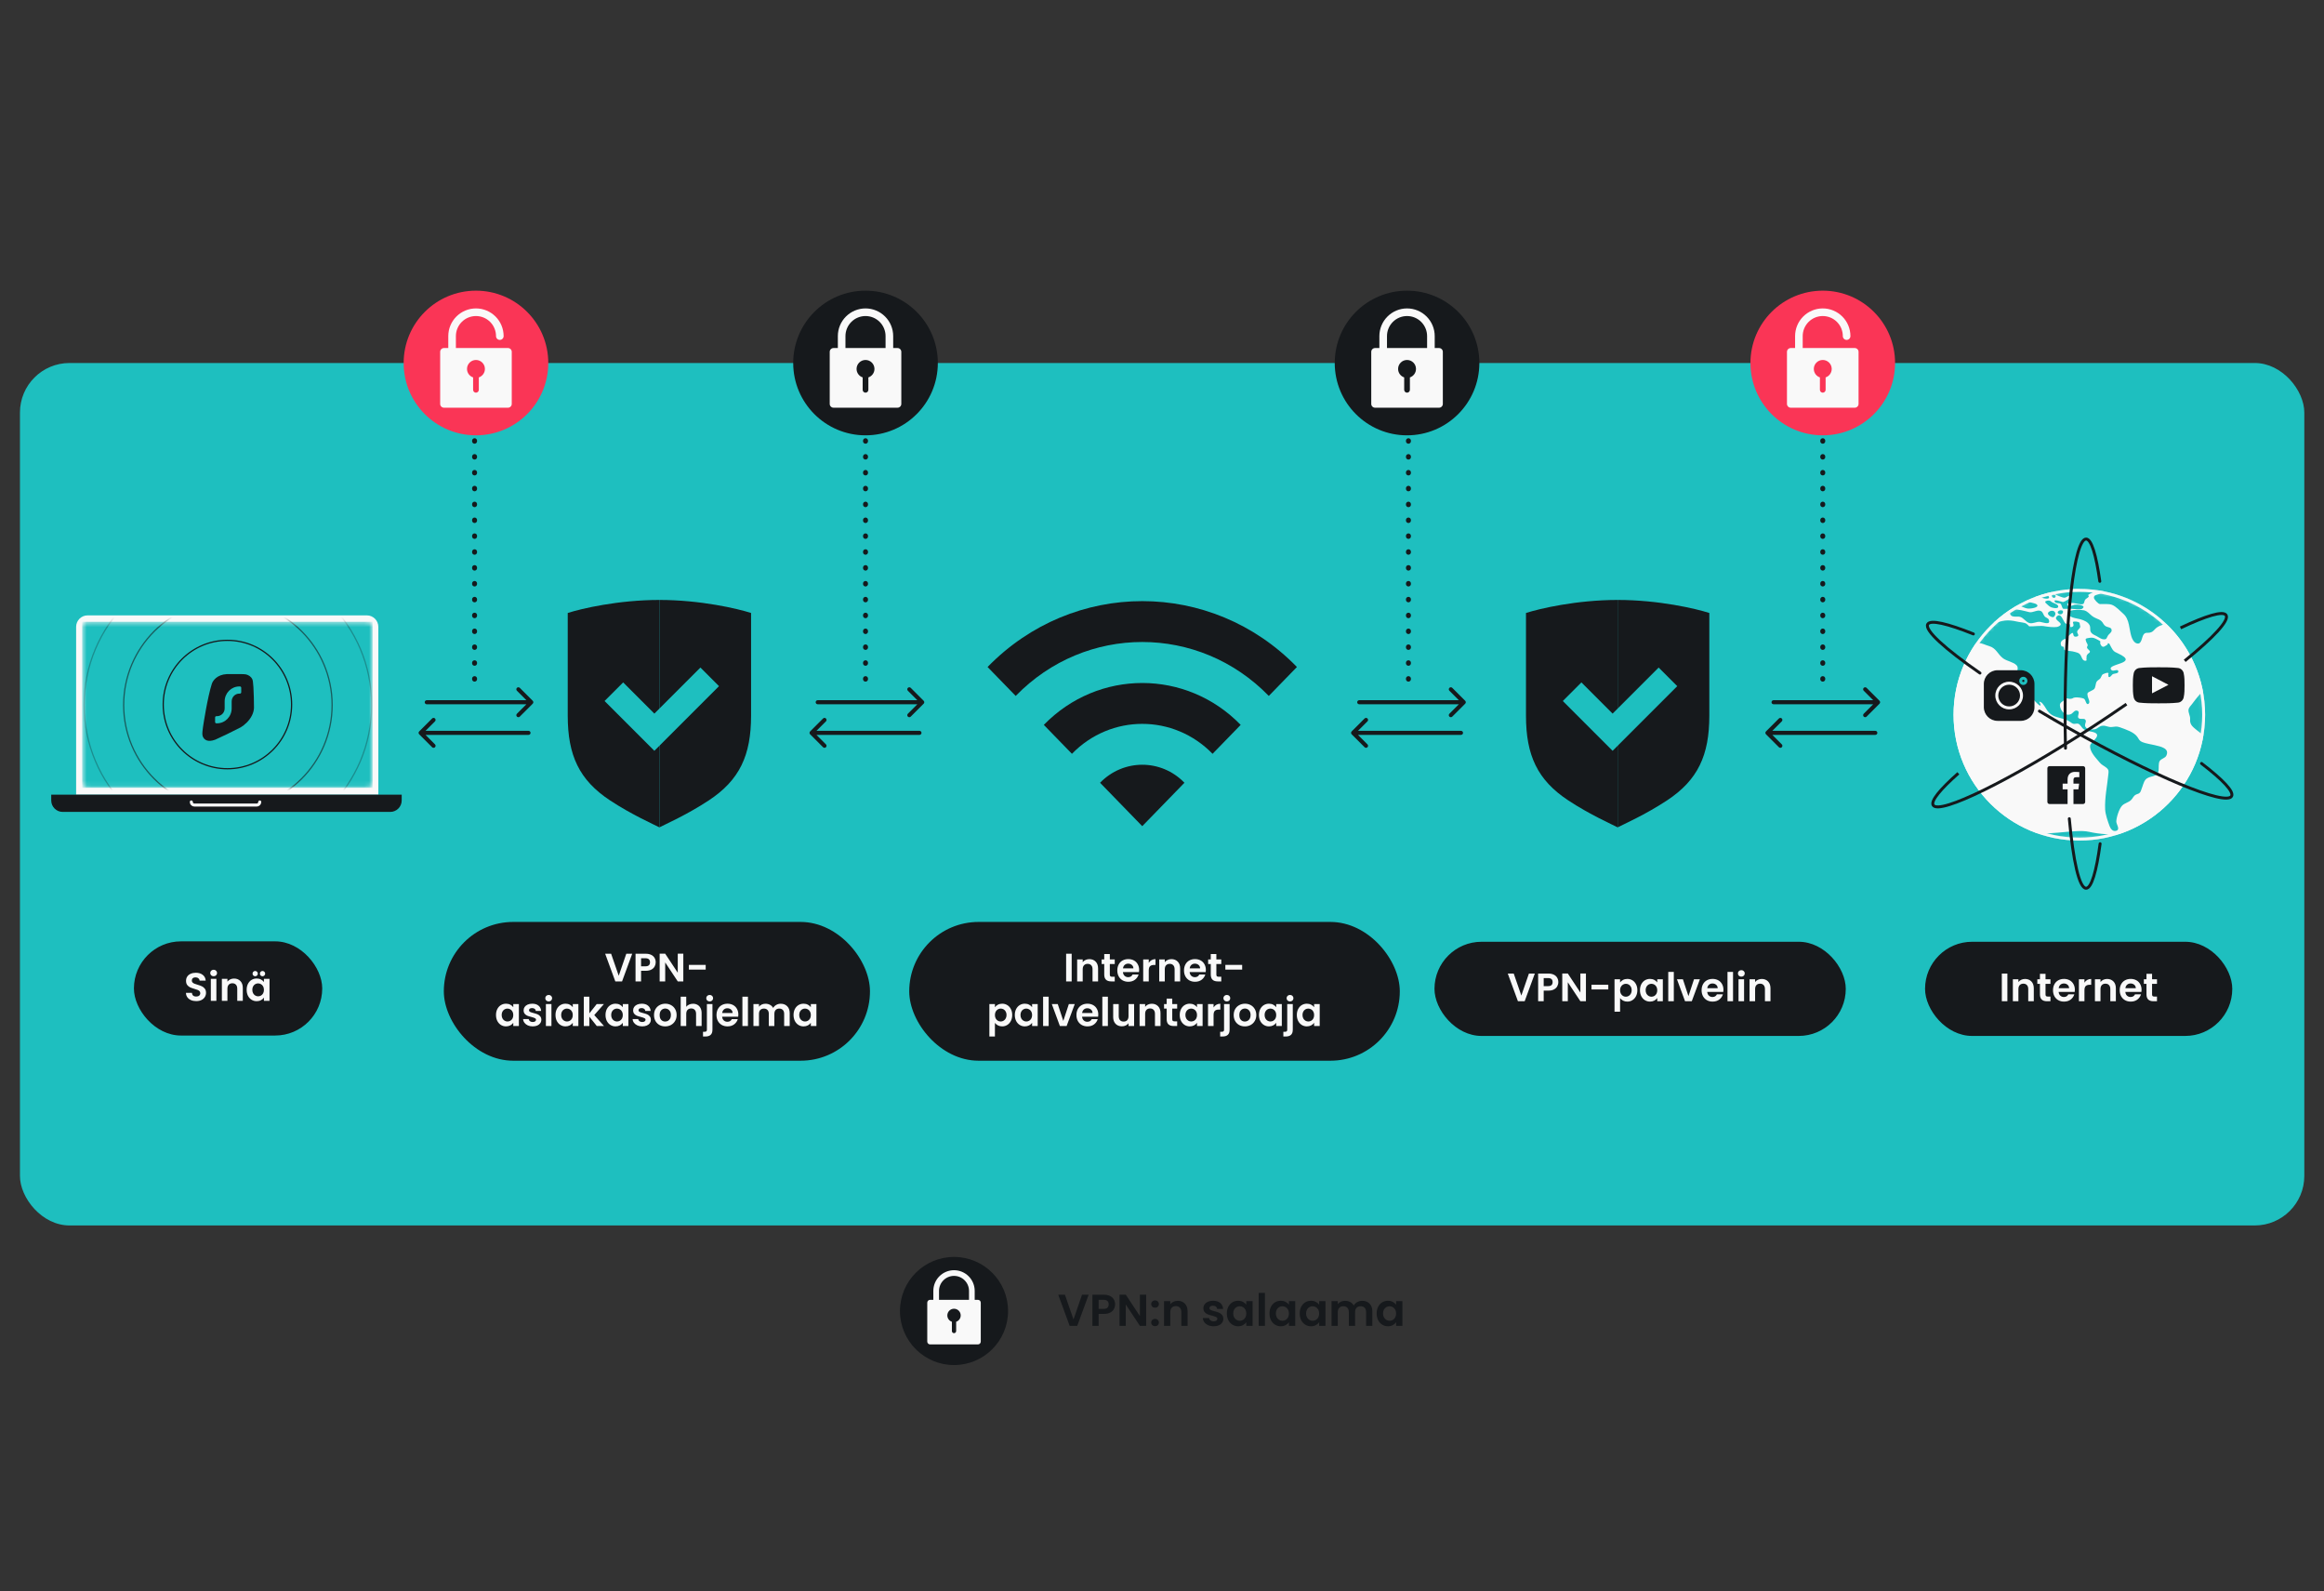<svg width="469" height="321" viewBox="0 0 469 321" fill="none" xmlns="http://www.w3.org/2000/svg">
<rect x="0" y="0" width="469" height="321" fill="#333333" stroke="none"/>
<rect x="4.027" y="73.235" width="461" height="174" rx="10" fill="#1EBFBF"/>
<g clip-path="url(#clip0_7058_7396)">
<rect x="388.49" y="190" width="62" height="19" rx="9.5" fill="#16191C"/>
<path d="M405.104 196.416V202H403.984V196.416H405.104ZM408.666 197.504C409.194 197.504 409.621 197.672 409.946 198.008C410.272 198.339 410.434 198.803 410.434 199.4V202H409.314V199.552C409.314 199.2 409.226 198.931 409.05 198.744C408.874 198.552 408.634 198.456 408.33 198.456C408.021 198.456 407.776 198.552 407.594 198.744C407.418 198.931 407.33 199.2 407.33 199.552V202H406.21V197.568H407.33V198.12C407.48 197.928 407.669 197.779 407.898 197.672C408.133 197.56 408.389 197.504 408.666 197.504ZM412.803 198.488V200.632C412.803 200.781 412.838 200.891 412.907 200.96C412.982 201.024 413.105 201.056 413.275 201.056H413.795V202H413.091C412.147 202 411.675 201.541 411.675 200.624V198.488H411.147V197.568H411.675V196.472H412.803V197.568H413.795V198.488H412.803ZM418.721 199.688C418.721 199.848 418.71 199.992 418.689 200.12H415.449C415.475 200.44 415.587 200.691 415.785 200.872C415.982 201.053 416.225 201.144 416.513 201.144C416.929 201.144 417.225 200.965 417.401 200.608H418.609C418.481 201.035 418.235 201.387 417.873 201.664C417.51 201.936 417.065 202.072 416.537 202.072C416.11 202.072 415.726 201.979 415.385 201.792C415.049 201.6 414.785 201.331 414.593 200.984C414.406 200.637 414.313 200.237 414.313 199.784C414.313 199.325 414.406 198.923 414.593 198.576C414.779 198.229 415.041 197.963 415.377 197.776C415.713 197.589 416.099 197.496 416.537 197.496C416.958 197.496 417.334 197.587 417.665 197.768C418.001 197.949 418.259 198.208 418.441 198.544C418.627 198.875 418.721 199.256 418.721 199.688ZM417.561 199.368C417.555 199.08 417.451 198.851 417.249 198.68C417.046 198.504 416.798 198.416 416.505 198.416C416.227 198.416 415.993 198.501 415.801 198.672C415.614 198.837 415.499 199.069 415.457 199.368H417.561ZM420.658 198.256C420.802 198.021 420.989 197.837 421.218 197.704C421.453 197.571 421.72 197.504 422.018 197.504V198.68H421.722C421.37 198.68 421.104 198.763 420.922 198.928C420.746 199.093 420.658 199.381 420.658 199.792V202H419.538V197.568H420.658V198.256ZM425.229 197.504C425.757 197.504 426.183 197.672 426.509 198.008C426.834 198.339 426.997 198.803 426.997 199.4V202H425.877V199.552C425.877 199.2 425.789 198.931 425.613 198.744C425.437 198.552 425.197 198.456 424.893 198.456C424.583 198.456 424.338 198.552 424.157 198.744C423.981 198.931 423.893 199.2 423.893 199.552V202H422.773V197.568H423.893V198.12C424.042 197.928 424.231 197.779 424.461 197.672C424.695 197.56 424.951 197.504 425.229 197.504ZM432.182 199.688C432.182 199.848 432.171 199.992 432.15 200.12H428.91C428.936 200.44 429.048 200.691 429.246 200.872C429.443 201.053 429.686 201.144 429.974 201.144C430.39 201.144 430.686 200.965 430.862 200.608H432.07C431.942 201.035 431.696 201.387 431.334 201.664C430.971 201.936 430.526 202.072 429.998 202.072C429.571 202.072 429.187 201.979 428.846 201.792C428.51 201.6 428.246 201.331 428.054 200.984C427.867 200.637 427.774 200.237 427.774 199.784C427.774 199.325 427.867 198.923 428.054 198.576C428.24 198.229 428.502 197.963 428.838 197.776C429.174 197.589 429.56 197.496 429.998 197.496C430.419 197.496 430.795 197.587 431.126 197.768C431.462 197.949 431.72 198.208 431.902 198.544C432.088 198.875 432.182 199.256 432.182 199.688ZM431.022 199.368C431.016 199.08 430.912 198.851 430.71 198.68C430.507 198.504 430.259 198.416 429.966 198.416C429.688 198.416 429.454 198.501 429.262 198.672C429.075 198.837 428.96 199.069 428.918 199.368H431.022ZM434.303 198.488V200.632C434.303 200.781 434.338 200.891 434.407 200.96C434.482 201.024 434.605 201.056 434.775 201.056H435.295V202H434.591C433.647 202 433.175 201.541 433.175 200.624V198.488H432.647V197.568H433.175V196.472H434.303V197.568H435.295V198.488H434.303Z" fill="#F9F9F9"/>
</g>
<circle cx="419.625" cy="144.199" r="25.383" fill="#F9F9F9"/>
<mask id="mask0_7058_7396" style="mask-type:alpha" maskUnits="userSpaceOnUse" x="394" y="118" width="52" height="52">
<circle cx="419.625" cy="144.198" r="25.383" fill="white"/>
</mask>
<g mask="url(#mask0_7058_7396)">
<path d="M505.689 161.244C505.576 160.798 505.097 161.206 504.858 161.129C504.407 160.963 504.548 160.593 504.21 160.376C504.125 160.325 503.491 159.981 503.731 160.466C503.872 160.746 504.097 161.066 504.168 161.346C504.224 161.602 504.013 161.806 504.125 162.048C504.576 163.031 504.942 161.972 505.182 161.678C505.309 161.512 505.76 161.563 505.689 161.244ZM503.815 162.648C503.139 162.457 501.265 163.797 502.491 164.141C503.21 164.346 503.111 163.988 503.449 163.529C503.562 163.376 504.351 162.763 503.815 162.648ZM495.489 152.425C495.362 152.221 495.052 152.119 494.925 151.928C494.841 151.8 494.954 151.532 494.911 151.494C494.813 151.379 494.573 151.366 494.531 151.328C494.601 151.417 494.108 150.907 494.193 150.945C493.714 150.69 492.136 150.077 491.586 150.294C490.262 150.817 491.023 150.166 490.051 149.809C489.91 149.758 489.219 149.541 489.248 149.86C489.262 149.949 489.783 150.23 489.896 150.345C489.952 150.396 490.276 150.715 490.276 150.728C490.318 150.766 490.332 150.881 490.473 150.958C490.6 151.034 490.91 151.009 491.065 151.047C491.319 151.124 491.882 151.315 492.009 151.506C492.108 151.647 491.882 151.889 491.854 151.876C491.896 151.915 492.065 152.042 492.122 152.093C492.037 152.017 493.319 152.464 493.249 152.489C493.714 152.464 493.686 152.017 494.207 152.119C494.446 152.17 494.644 152.553 494.954 152.668C495.573 152.91 495.771 152.898 495.489 152.425ZM486.895 145.84C486.768 145.763 486.007 145.534 486.416 145.891C486.669 146.057 487.36 147.384 487.374 146.478C487.388 146.223 487.134 145.993 486.895 145.84ZM486.247 147.333C486.557 147.665 487.613 148.456 487.965 147.767C488.585 146.567 486.275 146.771 486.247 147.333ZM487.712 149.145C487.67 149.018 486.204 149.388 486.176 149.464C485.937 150.026 485.641 150.434 485.81 151.047C486.19 152.323 486.063 150.932 486.303 150.868C486.514 150.817 486.838 151.57 487.12 151.136C487.261 150.919 486.838 150.575 486.726 150.383C486.669 150.256 486.965 150.166 486.881 150.064C486.867 150.051 486.613 149.898 486.627 149.937C486.599 149.86 486.162 150.077 486.303 149.732C486.43 149.452 487.98 150.013 487.712 149.145ZM486.078 144.296C485.923 144.27 485.683 144.308 485.641 144.461C485.528 144.87 485.43 146.07 486.106 145.406C486.049 145.457 486.261 144.704 486.275 144.755C486.247 144.564 486.528 144.372 486.078 144.296ZM485.542 142.445C485.275 142.624 485.26 143.351 485.739 143.364C486.176 143.364 485.894 142.164 485.542 142.445ZM434.837 150.332C434.048 150.141 433.118 150.026 432.371 149.732C431.78 149.49 431.709 149.247 431.385 148.737C430.695 147.69 429.032 147.18 427.821 146.733C427.06 146.452 426.834 146.644 426.074 146.682C425.468 146.72 424.989 146.363 424.341 146.414C423.594 146.465 423.397 147.001 422.706 147.142C422.185 147.244 421.368 147.167 421.016 146.835C420.396 146.261 421.199 145.712 420.847 145.214C420.551 144.806 419.776 145.253 419.438 144.844C419.142 144.487 419.818 143.67 419.297 143.415C418.733 143.134 418.339 143.836 418.057 144.002C417.367 144.423 416.648 144.117 416.197 143.543C415.916 143.185 415.718 142.726 415.704 142.279C415.676 141.769 416.169 141.577 416.592 141.22C416.944 140.939 417.071 140.875 417.184 140.888C417.324 140.901 417.451 141.041 417.944 140.977C418.395 140.926 418.24 140.773 418.79 140.709C419.156 140.671 420.269 140.76 420.593 140.99C420.931 141.233 421.002 142.368 421.495 141.973C421.875 141.654 421.41 140.901 421.326 140.531C421.142 139.701 421.283 139.765 422.086 139.344C422.706 139.025 422.735 138.986 422.875 138.374C423.073 137.468 423.002 137.531 423.678 137.034C424.073 136.74 424.017 136.344 424.355 136.038C424.439 135.974 425.2 135.694 425.341 135.732C425.806 135.859 425.299 135.911 425.482 136.127C425.538 136.191 425.383 136.549 425.637 136.6C425.89 136.651 426.186 136.14 426.341 136.038C426.708 135.821 427.609 135.936 427.482 135.387C427.37 134.902 426.482 135.515 426.144 135.209C424.651 133.856 432.16 133.971 427.356 131.788C426.567 131.431 426.496 131.354 426.074 130.614C426.017 130.525 425.693 129.823 425.609 129.81C425.101 129.682 425.552 129.925 425.242 130.091C424.791 130.333 424.383 130.844 423.96 130.116C423.721 129.695 423.89 129.58 423.862 129.453C423.848 129.363 423.749 129.274 423.34 129.07C422.678 128.725 422.396 128.585 421.734 128.674C420.804 128.802 420.804 128.866 421.002 129.44C421.142 129.823 421.269 129.848 421.312 130.167C421.34 130.346 421.114 130.423 421.185 130.703C421.227 130.869 421.551 131.099 421.692 131.29C421.734 131.342 421.762 131.405 421.762 131.456C421.748 131.763 421.41 131.788 421.255 132.031C420.945 132.528 421.171 132.248 421.058 132.873C421.016 133.116 421.241 133.256 420.903 133.307C420.255 133.409 420.072 132.465 419.889 132.197C419.691 131.903 419.494 131.763 419.226 131.673C418.973 131.571 418.663 131.52 418.268 131.418C418.198 131.393 418.029 131.38 417.818 131.354C417.381 131.303 416.789 131.239 416.705 131.188C416.437 131.01 416.62 130.793 416.465 130.55C416.465 130.537 416.451 130.537 416.451 130.525C416.423 130.486 416.395 130.461 416.352 130.448C416.226 130.397 416.085 130.499 416.014 130.346C415.93 130.193 415.887 130.053 415.873 129.925C415.817 129.529 416.042 129.236 416.479 129.006C416.521 128.98 417.113 128.789 417.113 128.815C417.141 128.776 417.282 128.47 417.24 128.495C417.339 128.406 418.071 127.628 418.254 127.691C418.522 127.794 418.254 128.547 418.987 128.444C419.846 128.33 419.128 127.755 419.184 127.449C419.255 127.028 419.762 126.836 419.818 126.441C419.818 126.453 419.649 125.637 419.677 125.662C419.424 125.369 418.522 125.318 418.353 125.484C418.226 125.611 418.79 126.313 418.113 126.492C417.522 126.645 417.987 126.122 417.592 125.841C417.353 125.675 417.226 125.981 417.212 125.981C417.099 125.917 416.972 125.866 416.789 125.726C416.578 125.56 416.395 125.037 416.141 124.641C415.873 124.195 415.549 123.901 415.07 124.373C414.648 124.794 415.141 125.139 415.521 125.458C415.887 125.777 416.141 126.071 415.366 126.415C415.296 126.441 415.211 126.466 415.098 126.492C414.45 126.594 413.239 126.453 412.746 126.364C411.745 126.16 410.618 126.402 409.505 126.364C409.533 126.364 409.026 125.879 408.899 125.803C408.519 125.598 407.8 125.56 407.392 125.471C405.969 125.152 404.926 125.011 403.517 125.42C401.334 126.045 399.178 125.305 396.91 125.05C395.755 124.922 394.726 125.152 393.683 125.496C393.416 125.586 392.782 125.624 392.88 126.02C392.951 126.3 393.627 126.326 393.796 126.505C394.458 127.206 393.388 126.824 393.514 127.385C393.585 127.717 394.261 127.615 394.332 127.985C394.458 128.725 392.585 128.598 393.021 129.465C393.176 129.772 394.768 130.525 395.135 130.601C395.726 130.729 396.346 130.537 396.868 130.384C397.6 130.167 398.502 129.695 399.291 129.721C399.939 129.733 400.826 130.18 401.46 130.359C402.883 130.78 403.151 132.031 404.278 132.848C405.011 133.371 406.349 133.575 406.955 134.213C407.336 134.622 407.138 135.081 407.082 135.668C407.026 136.242 406.814 136.919 407.082 137.429C407.336 137.914 407.843 138.399 408.322 138.859C408.547 139.076 408.744 139.28 408.928 139.471C409.336 139.931 411.435 142.483 411.731 142.343C412.083 142.164 411.041 141.245 411.886 141.679C412.351 141.922 412.901 143.019 413.211 143.428C413.704 144.079 414.211 144.372 414.831 144.589C415.282 144.742 415.789 144.857 416.395 145.036C416.944 145.202 417.212 145.291 417.677 145.585C417.916 145.738 418.127 145.942 418.395 146.018C418.705 146.108 419.128 145.904 419.424 146.018C419.846 146.184 420.086 146.835 420.508 147.116C421.1 147.512 421.678 147.512 422.312 147.665C424.58 148.226 421.889 149.656 421.805 150.422C421.664 151.634 422.988 152.936 423.749 153.855C424.143 154.34 424.58 154.467 425.059 154.863C425.623 155.322 425.538 155.59 425.482 156.203C425.256 158.5 424.721 160.976 424.834 163.286C424.89 164.358 425.355 165.647 425.735 166.681C425.919 167.166 426.369 167.842 427.074 167.613C427.947 167.319 427.074 166.311 427.088 165.737C427.102 164.894 427.666 163.12 428.285 162.508C428.75 162.048 429.539 161.882 430.018 161.448C430.497 161.014 430.469 160.606 431.075 160.3C431.441 160.121 431.639 160.185 431.892 159.84C432.047 159.636 432.104 159.343 432.202 159.113C432.428 158.59 432.583 157.76 432.963 157.313C433.808 156.343 435.386 156.956 435.612 155.476C435.696 154.901 435.541 154.033 435.851 153.523C436.133 153.063 436.936 152.961 437.176 152.464C437.908 150.958 436.006 150.613 434.837 150.332ZM424.975 126.351C424.439 126.045 424.467 125.637 424.031 125.267C423.904 125.152 423.735 125.062 423.552 124.973C423.199 124.807 422.805 124.667 422.509 124.488C421.988 124.182 421.579 123.646 421.072 123.339C420.917 123.25 420.748 123.173 420.579 123.135C420.029 123.008 417.677 122.905 417.494 123.518C417.465 123.569 417.451 123.633 417.437 123.684C417.226 124.59 419.198 124.756 419.832 124.935C420.621 125.164 421.41 125.496 421.734 126.211C421.903 126.581 421.734 127.079 421.917 127.449C422.157 127.934 422.551 128.049 423.059 128.304C423.369 128.457 423.763 128.751 424.129 128.891C424.2 128.917 424.284 128.942 424.341 128.955C425.228 129.108 425.087 128.7 425.425 128.189C425.595 127.934 426.13 127.577 426.144 127.245C426.186 126.505 425.468 126.632 424.975 126.351ZM416.014 123.135C415.493 123.046 414.901 123.556 415.535 123.875C416.24 124.233 416.676 123.135 416.014 123.135ZM413.619 123.352C412.619 123.901 414.225 124.743 414.464 124.45C415.225 123.837 414.563 122.842 413.619 123.352ZM413.45 124.999C413.337 124.705 412.844 124.603 412.647 124.386C412.337 124.041 412.309 123.442 411.802 123.25C411.111 122.982 410.252 123.646 409.547 123.505C408.815 123.352 405.109 122.165 405.673 123.888C405.941 124.692 407.11 124.258 407.716 124.463C408.42 124.705 408.843 125.484 409.519 125.688C410.252 125.905 410.928 125.381 411.689 125.458C412.224 125.522 413.957 126.249 413.45 124.999ZM410.999 121.923C410.703 121.68 409.139 121.425 408.66 121.246C408.139 121.042 408.068 120.991 407.575 121.093C407.392 121.131 406.138 121.604 406.885 121.884C407.603 122.152 408.505 122.701 409.266 122.778C409.843 122.829 411.759 122.548 410.999 121.923ZM410.675 120.557C410.59 119.766 408.787 120.455 409.252 120.927C409.59 121.195 410.731 121.068 410.675 120.557ZM415.324 122.204C415.197 121.897 414.422 121.668 414.14 121.514C413.859 121.348 413.802 121.157 413.394 121.157C413.112 121.157 412.436 121.297 412.886 121.693C413.239 122.012 413.549 122.369 413.985 122.535C414.408 122.701 415.606 122.893 415.324 122.204ZM424.89 117.724C424.087 117.52 423.242 117.367 422.425 117.226C421.495 117.06 420.776 117.264 419.846 117.43C418.931 117.596 418.001 117.749 417.085 117.915C416.634 117.992 416.085 117.928 416.282 118.336C416.733 119.268 419.367 118.49 419.55 118.86C419.79 119.319 417.916 119.345 417.789 119.332C416.972 119.23 416.296 118.707 415.563 118.515C415.183 118.413 413.774 118.605 413.859 119.089C413.957 119.651 415.267 120.187 415.789 120.366C416.113 120.468 416.409 120.621 416.719 120.583C416.958 120.557 417.648 119.97 417.818 120.264C418.057 120.672 416.578 121.438 416.338 121.463C416.183 121.476 414.098 120.659 414.732 121.489C414.972 121.808 415.563 121.591 415.845 121.821C416.071 121.999 416.155 122.829 416.437 122.829H418.029C418.409 122.829 419.875 123.046 420.17 122.829C421.227 122.101 419.17 121.91 418.649 122.012C418.297 122.089 417.409 122.612 417.212 122.076C417.014 121.527 417.987 121.642 418.311 121.655C418.804 121.68 419.903 122.038 420.325 121.872C420.692 121.731 420.565 121.348 420.79 121.004C420.959 120.749 421.396 120.621 421.523 120.353C421.565 120.264 421.424 120.059 421.382 120.072C421.579 119.842 422.03 119.664 422.467 119.472C423.059 119.204 424.975 118.605 425.383 118.183C425.735 117.775 425.383 117.852 424.89 117.724ZM413.436 120.302C413.126 119.779 411.365 119.996 411.914 120.532C412.252 120.71 413.901 121.08 413.436 120.302ZM414.126 120.378C414.338 120.685 414.746 120.698 414.845 120.34C414.972 119.894 413.816 119.753 414.126 120.378ZM440.824 118.643C440.81 117.379 432.878 117.111 431.653 117.315C429.821 117.609 427.468 117.583 426.003 118.617C425.172 119.204 424.608 119.574 423.594 119.868C423.101 120.021 422.481 120.072 422.58 120.647C422.636 120.966 423.425 121.859 423.805 121.872C424.538 121.897 425.524 121.77 426.214 122.025C427.018 122.331 427.891 123.288 428.511 123.837C429.765 124.935 429.666 126.926 430.117 128.368C430.272 128.866 430.61 129.644 431.244 129.81C432.273 130.078 432.188 128.406 432.667 127.921C433.047 127.526 433.287 127.742 433.808 127.64C434.344 127.526 434.485 127.36 434.837 126.99C435.457 126.313 436.077 126.173 437.006 125.866C438.232 125.458 439.486 123.684 439.261 122.446C439.12 121.655 438.091 120.761 438.683 120.059C439.106 119.6 440.824 119.357 440.824 118.643ZM502.942 125.522C501.899 125.177 501.054 124.667 500.082 125.113C499.124 125.547 498.236 125.598 497.081 125.407C495.996 125.228 495.672 124.297 494.742 123.85C493.84 123.416 492.375 123.684 491.417 123.684C490.952 123.684 490.544 123.633 490.149 123.824C489.6 124.092 489.501 124.654 488.811 124.731C488.43 124.769 487.529 124.539 487.162 124.411C486.359 124.105 486.669 123.684 486.12 123.237C485.88 123.046 484.95 122.854 484.669 122.88C483.978 122.944 484.021 123.569 483.302 123.569C483.02 123.569 482.034 123.276 481.795 123.122C480.893 122.51 481.907 122.459 481.964 121.897C482.062 120.953 480.287 121.119 479.639 121.068C478.639 120.991 477.357 120.685 476.37 120.812C475.384 120.94 474.384 121.68 473.524 122.089C473.243 122.229 472.693 122.382 472.468 122.599C472.087 122.969 472.13 123.288 471.608 123.595C471.313 123.773 470.679 124.143 470.312 124.156C469.735 124.182 469.453 123.773 468.875 123.812C468.495 123.837 467.72 124.195 467.41 124.386C467.255 124.475 467.086 124.475 466.959 124.616C466.734 124.858 466.917 125.318 466.551 125.484C466.142 125.662 465.438 125.228 465.015 125.203C464.268 125.164 464.339 125.573 463.747 125.803C462.972 126.096 461.958 125.828 461.169 126.16C460.154 126.594 459.323 127.653 458.252 127.947C457.928 128.036 457.477 128.113 457.238 127.717C456.801 126.977 458.069 127.206 458.393 126.9C458.957 126.364 457.801 125.994 457.111 125.739C457.012 125.7 456.928 125.662 456.843 125.637C456.083 125.305 454.716 124.386 453.885 124.348C452.983 124.309 451.771 125.394 451.067 125.79C450.63 126.032 450.264 126.237 449.926 126.492C449.686 126.658 449.475 126.862 449.264 127.104C448.785 127.64 447.319 128.725 447.249 129.44C447.221 129.708 447.686 130.41 447.953 130.55C448.559 130.882 448.756 130.321 449.348 130.397C450.081 130.499 450.208 132.35 451.349 131.278C451.546 131.086 451.842 130.295 451.87 130.04C451.926 129.58 451.546 129.159 451.715 128.725C451.786 128.547 452.307 127.998 452.842 127.666C453.279 127.385 453.702 127.258 453.885 127.564C453.899 127.577 453.899 127.602 453.913 127.615C454.11 128.266 451.701 129.108 453.42 129.733C453.758 129.861 454.66 129.427 454.913 129.823C455.265 130.359 454.124 130.257 453.913 130.461C453.617 130.754 453.857 131.112 453.406 131.405C452.941 131.712 452.152 131.967 451.602 132.12C450.785 132.35 449.884 132.031 449.066 132.184C448.249 132.337 447.46 133.001 446.84 133.46C446.432 133.754 445.854 134.073 445.741 134.57C445.615 135.183 446.418 135.668 445.967 136.242C445.643 136.651 445.122 136.332 444.657 136.523C444.121 136.74 444.721 137.799 445.129 138.323C445.636 138.986 446.277 138.846 446.826 138.323C447.235 137.927 446.911 137.225 447.418 136.778C447.728 136.498 448.503 136.153 448.911 136.089C449.785 135.949 449.799 136.447 450.264 136.919C450.433 137.097 451.264 137.838 451.504 137.863C452.814 137.991 450.94 136.281 450.884 135.923C450.856 135.783 450.94 135.362 451.095 135.285C451.476 135.106 451.391 135.336 451.602 135.553C451.856 135.808 452.081 136.332 452.363 136.638C452.758 137.085 453.476 138.501 453.997 138.54C454.519 138.578 454.364 137.889 454.801 137.953C455.167 138.004 455.364 138.782 455.914 138.897C456.393 138.986 456.914 138.642 457.407 138.731C458.111 138.871 458.492 139.586 458.125 140.16C457.689 140.837 456.266 140.531 455.449 140.39C454.984 140.314 454.293 140.084 453.828 140.122C453.096 140.186 453.011 140.76 452.194 140.607C451.701 140.518 450.87 140.212 450.447 139.944C449.841 139.573 450.25 139.727 450.053 139.178C449.869 138.68 449.996 138.795 449.376 138.757C448.756 138.718 448.08 138.833 447.46 138.871C446.08 138.961 444.783 139.101 443.896 140.122C443.36 140.735 442.867 141.386 442.374 142.037C442.149 142.343 441.754 142.713 441.67 143.096C441.529 143.734 442.05 144.423 441.98 145.112C441.867 146.338 442.726 146.784 443.699 147.601C444.6 148.354 445.178 148.545 446.361 148.533C446.798 148.533 447.164 148.52 447.573 148.392C447.996 148.265 448.39 147.869 448.869 147.946C449.165 147.997 449.545 148.418 449.855 148.533C450.518 148.775 450.419 148.392 450.644 149.069C450.785 149.515 450.644 149.988 450.828 150.434C450.982 150.817 451.321 151.213 451.532 151.557C452.208 152.629 452.067 152.923 451.856 154.059C451.673 155.016 452.307 155.45 452.532 156.356C452.645 156.816 452.518 157.262 452.758 157.709C452.955 158.092 453.378 158.462 453.659 158.819C454.378 159.7 454.603 160.172 455.815 160.21C457.153 160.249 457.477 160.108 458.168 159.138C458.45 158.743 458.59 158.513 458.689 158.054C458.83 157.441 458.83 157.492 459.281 157.084C459.802 156.599 459.548 156.522 459.675 155.922C459.774 155.437 460.042 155.246 460.408 154.888C461.14 154.174 461.267 153.612 461.042 152.578C460.957 152.208 460.661 151.94 460.563 151.596C460.394 150.983 460.69 150.83 461.07 150.434C461.746 149.732 462.803 149.107 463.197 148.226C463.395 147.792 463.507 147.027 463.085 146.657C462.563 146.21 461.662 146.478 461.014 146.044C460.225 145.521 459.718 145.214 459.323 144.398C459.21 144.155 457.872 141.718 458.041 141.615C458.182 141.539 459.887 143.338 460.07 143.568C460.69 144.347 461.014 145.853 462.31 145.853C463.042 145.853 464.578 145.317 465.099 144.934C465.86 144.385 466.255 142.981 465.114 142.432C464.423 142.1 464.508 142.649 463.902 142.739C463.254 142.828 463.042 142.266 462.747 141.769C462.578 141.475 462.099 140.913 462.747 140.824C463.141 140.773 463.564 141.654 464.001 141.769C464.494 141.896 464.902 141.666 465.395 141.871C466.086 142.139 466.072 142.305 466.903 142.305C468.241 142.305 468.706 142.624 469.622 143.632C470.242 144.308 470.622 145.163 471.073 145.942C471.651 146.925 472.031 147.652 472.707 146.414C473.229 145.47 473.595 145.074 474.483 144.41C474.877 144.117 475.342 143.594 475.821 143.415C476.441 143.172 476.511 143.338 476.835 143.9C477.188 144.525 477.089 144.551 477.709 144.844C477.92 144.946 478.117 144.781 478.357 144.959C478.54 145.1 478.639 145.648 478.681 145.827C478.892 146.695 478.85 147.41 479.47 148.188C479.695 148.469 480.062 149.03 480.456 148.635C480.752 148.329 480.104 147.588 479.907 147.333C479.738 147.116 478.991 146.542 479.625 146.363C480.203 146.197 480.329 147.218 480.837 147.295C481.696 147.41 482.682 145.738 482.189 145.074C481.921 144.704 481.161 144.729 481.118 144.193C481.062 143.402 482.105 143.938 482.499 143.925C483.274 143.913 484.767 142.866 485.19 142.343C485.627 141.807 485.852 140.48 485.683 139.79C485.556 139.254 485.077 138.999 485.218 138.425C485.373 137.812 486.021 137.697 486.613 137.991C487.106 138.221 487.191 138.935 487.67 139.05C488.853 139.331 487.782 138.118 487.74 137.863C487.684 137.506 487.909 136.957 488.275 136.74C488.712 136.485 489.346 136.791 489.783 136.587C490.431 136.281 491.079 134.787 491.248 134.149C491.333 133.843 491.347 133.269 491.22 132.975C490.995 132.439 490.163 132.401 490.29 131.814C490.417 131.214 491.713 130.41 492.333 130.308C493.404 130.129 494.277 130.499 495.207 129.963C495.545 129.759 497.588 128.202 497.87 129.414C498.053 130.244 496.024 130.818 495.883 131.686C495.771 132.414 496.25 133.83 497.137 133.281C497.926 132.796 498.574 131.775 498.729 130.959C498.912 129.95 499.744 130.053 500.758 129.695C501.279 129.516 501.787 129.21 502.322 129.083C502.632 129.006 503.04 129.095 503.322 128.993C503.801 128.815 505.238 127.513 505.421 127.066C505.858 126.083 503.703 125.777 502.942 125.522ZM460.154 137.327C459.605 137.608 458.182 137.021 457.548 136.97C456.548 136.893 455.491 136.995 456.083 135.808C456.322 135.323 456.449 135.221 457.041 135.119C457.492 135.043 458.59 135.004 458.745 135.528C458.929 136.064 461.408 136.689 460.154 137.327ZM463.183 138.744C462.268 138.744 462.423 137.582 462.127 137.008C461.789 136.37 461.197 135.451 462.465 135.375C462.944 135.336 463.282 135.643 463.479 136.038C463.536 136.14 463.578 136.242 463.606 136.357C463.676 136.574 463.719 136.804 463.733 137.008C463.789 137.582 464.155 138.744 463.183 138.744ZM463.057 153.944C462.479 154.557 462.211 154.914 462.127 155.744C462.07 156.394 462.268 157.709 463.381 157.147C463.972 156.854 464.071 155.616 464.198 155.067C464.325 154.506 463.972 152.974 463.057 153.944ZM480.414 149.72C480.358 149.694 478.399 148.609 479.005 149.503C479.329 149.975 481.485 152.54 481.682 150.868C481.752 150.268 480.963 150.039 480.414 149.72ZM482.175 151.379C481.95 152.157 483.767 152.719 484.274 152.259C485.331 151.315 482.541 150.524 482.175 151.379ZM485.317 148.609C485.232 148.226 485.514 147.69 485.063 147.448C484.415 147.103 484.316 147.78 484.119 148.163C483.922 148.558 483.809 148.775 483.373 149.018C483.105 149.171 482.133 149.247 482.584 149.771C483.02 150.268 483.936 151.277 484.781 150.97C485.105 150.855 485.387 150.077 485.486 149.822C485.711 149.196 485.444 149.222 485.317 148.609ZM497.208 157.454C496.996 156.356 495.658 155.948 494.855 155.144C494.489 154.774 494.221 153.957 493.77 153.714C492.558 153.063 493.221 154.467 492.601 154.786C491.586 155.31 491.53 153.65 491.333 153.357C490.811 152.604 489.811 153.255 489.374 153.65C488.769 154.187 488.332 153.995 487.726 154.352C487.261 154.62 487.092 155.335 486.514 155.552C486.049 155.718 485.232 155.858 484.88 156.165C484.415 156.573 484.739 157.135 484.894 157.696C485.049 158.296 485.12 159.113 485.43 159.662C485.782 160.287 486.176 160.159 486.895 160.159C487.529 160.159 487.881 160.147 488.43 159.942C489.191 159.649 489.6 159.126 490.445 159.457C490.741 159.572 490.98 159.891 491.29 159.968C491.572 160.045 491.741 159.917 491.967 159.942C493.066 160.032 492.587 160.593 493.305 161.231C494.108 161.946 495.827 161.436 496.405 160.759C497.25 159.789 497.461 158.704 497.208 157.454Z" fill="#1EBFBF"/>
<path d="M444.543 167.829C439.432 166.839 440.092 167.829 433.826 167.829C429.83 168.132 426.077 168.818 421.626 167.829C418.431 167.119 413.217 168.983 405.138 167.829C397.059 166.674 399.532 167.994 391.289 166.51C383.045 165.026 382.056 171.951 387.991 172.775C393.927 173.599 425.748 173.929 463.834 174.094C501.92 174.259 504.228 170.137 501.26 168.818C498.292 167.499 487.411 169.642 481.64 167.829C475.869 166.015 467.626 170.302 460.371 167.829C453.117 165.356 449.654 168.818 444.543 167.829Z" fill="#1EBFBF"/>
</g>
<path d="M444.711 144.2C444.711 158.055 433.48 169.286 419.625 169.286C405.77 169.286 394.538 158.055 394.538 144.2C394.538 130.345 405.77 119.113 419.625 119.113C426.305 119.113 432.376 121.724 436.871 125.982C441.7 130.555 444.711 137.025 444.711 144.2Z" stroke="#F9F9F9" stroke-width="0.592"/>
<path d="M398.242 127.898C393.011 125.8 389.566 124.99 389.031 125.936C388.349 127.141 392.538 130.924 399.574 135.795M444.286 154.025C448.546 157.289 450.867 159.714 450.347 160.634C449.193 162.672 434.532 156.558 417.6 146.976C415.522 145.8 413.506 144.626 411.57 143.468" stroke="#16191C" stroke-width="0.592" stroke-linecap="round"/>
<path d="M423.818 170.222C423.068 175.807 422.076 179.204 420.989 179.204C419.605 179.204 418.376 173.695 417.602 165.172M423.756 117.281C423.014 111.965 422.047 108.751 420.989 108.751C418.647 108.751 416.748 124.523 416.748 143.978C416.748 146.366 416.777 148.698 416.832 150.953" stroke="#16191C" stroke-width="0.592" stroke-linecap="round"/>
<path d="M440.044 126.679C445.203 124.228 448.639 123.188 449.236 124.106C449.928 125.173 446.648 128.663 440.892 133.325M395.206 156.007C391.527 159.262 389.592 161.62 390.139 162.463C391.415 164.428 405.677 157.434 421.996 146.842C424.484 145.227 426.876 143.622 429.139 142.055" stroke="#16191C" stroke-width="0.592"/>
<path d="M440.678 135.794C440.55 135.24 440.096 134.83 439.55 134.769C438.256 134.625 436.946 134.624 435.643 134.625C434.339 134.624 433.029 134.625 431.735 134.769C431.189 134.83 430.735 135.24 430.608 135.794C430.426 136.585 430.424 137.447 430.424 138.261C430.424 139.075 430.424 139.937 430.606 140.727C430.733 141.282 431.187 141.692 431.733 141.753C433.027 141.897 434.337 141.898 435.641 141.897C436.945 141.898 438.254 141.897 439.548 141.753C440.094 141.692 440.548 141.282 440.676 140.727C440.858 139.937 440.858 139.075 440.858 138.261C440.858 137.447 440.86 136.585 440.678 135.794ZM434.295 139.881C434.295 138.726 434.295 137.584 434.295 136.43C435.4 137.007 436.499 137.58 437.612 138.161C436.502 138.736 435.403 139.306 434.295 139.881Z" fill="#16191C"/>
<path d="M407.804 135.218H403.119C401.594 135.218 400.354 136.459 400.354 137.984V142.669C400.354 144.194 401.594 145.434 403.119 145.434H407.804C409.329 145.434 410.569 144.194 410.569 142.669V137.984C410.569 136.459 409.329 135.218 407.804 135.218ZM405.461 143.119C403.921 143.119 402.668 141.866 402.668 140.326C402.668 138.786 403.921 137.533 405.461 137.533C407.002 137.533 408.255 138.786 408.255 140.326C408.255 141.866 407.002 143.119 405.461 143.119ZM408.322 138.192C407.866 138.192 407.496 137.821 407.496 137.366C407.496 136.911 407.866 136.541 408.322 136.541C408.777 136.541 409.147 136.911 409.147 137.366C409.147 137.821 408.777 138.192 408.322 138.192ZM405.461 138.132C404.251 138.132 403.267 139.116 403.267 140.326C403.267 141.536 404.251 142.521 405.461 142.521C406.671 142.521 407.656 141.536 407.656 140.326C407.656 139.116 406.671 138.132 405.461 138.132ZM408.322 137.14C408.197 137.14 408.095 137.241 408.095 137.366C408.095 137.491 408.197 137.593 408.322 137.593C408.446 137.593 408.548 137.491 408.548 137.366C408.548 137.241 408.446 137.14 408.322 137.14Z" fill="#16191C"/>
<path d="M420.387 154.573H413.596C413.364 154.573 413.175 154.762 413.175 154.995V161.785C413.175 162.018 413.364 162.207 413.596 162.207H417.252V159.251H416.257V158.098H417.252V157.249C417.252 156.263 417.854 155.726 418.734 155.726C419.155 155.726 419.517 155.757 419.622 155.771V156.802L419.012 156.802C418.534 156.802 418.442 157.029 418.442 157.363V158.098H419.583L419.434 159.25H418.442V162.207H420.387C420.62 162.207 420.808 162.018 420.808 161.785V154.994C420.808 154.762 420.62 154.573 420.387 154.573Z" fill="#16191C"/>
<rect x="289.49" y="190" width="83" height="19" rx="9.5" fill="#16191C"/>
<path d="M309.738 196.416L307.69 202H306.33L304.282 196.416H305.482L307.018 200.856L308.546 196.416H309.738ZM314.481 198.144C314.481 198.443 314.409 198.723 314.265 198.984C314.127 199.245 313.905 199.456 313.601 199.616C313.303 199.776 312.924 199.856 312.465 199.856H311.529V202H310.409V196.416H312.465C312.897 196.416 313.265 196.491 313.569 196.64C313.873 196.789 314.1 196.995 314.249 197.256C314.404 197.517 314.481 197.813 314.481 198.144ZM312.417 198.952C312.727 198.952 312.956 198.883 313.105 198.744C313.255 198.6 313.329 198.4 313.329 198.144C313.329 197.6 313.025 197.328 312.417 197.328H311.529V198.952H312.417ZM320.053 202H318.933L316.397 198.168V202H315.277V196.408H316.397L318.933 200.248V196.408H320.053V202ZM324.567 198.672V199.616H321.175V198.672H324.567ZM326.943 198.208C327.087 198.005 327.285 197.837 327.535 197.704C327.791 197.565 328.082 197.496 328.407 197.496C328.786 197.496 329.127 197.589 329.431 197.776C329.741 197.963 329.983 198.229 330.159 198.576C330.341 198.917 330.431 199.315 330.431 199.768C330.431 200.221 330.341 200.624 330.159 200.976C329.983 201.323 329.741 201.592 329.431 201.784C329.127 201.976 328.786 202.072 328.407 202.072C328.082 202.072 327.794 202.005 327.543 201.872C327.298 201.739 327.098 201.571 326.943 201.368V204.112H325.823V197.568H326.943V198.208ZM329.287 199.768C329.287 199.501 329.231 199.272 329.119 199.08C329.013 198.883 328.869 198.733 328.687 198.632C328.511 198.531 328.319 198.48 328.111 198.48C327.909 198.48 327.717 198.533 327.535 198.64C327.359 198.741 327.215 198.891 327.103 199.088C326.997 199.285 326.943 199.517 326.943 199.784C326.943 200.051 326.997 200.283 327.103 200.48C327.215 200.677 327.359 200.829 327.535 200.936C327.717 201.037 327.909 201.088 328.111 201.088C328.319 201.088 328.511 201.035 328.687 200.928C328.869 200.821 329.013 200.669 329.119 200.472C329.231 200.275 329.287 200.04 329.287 199.768ZM330.957 199.768C330.957 199.32 331.045 198.923 331.221 198.576C331.403 198.229 331.645 197.963 331.949 197.776C332.259 197.589 332.603 197.496 332.981 197.496C333.312 197.496 333.6 197.563 333.845 197.696C334.096 197.829 334.296 197.997 334.445 198.2V197.568H335.573V202H334.445V201.352C334.301 201.56 334.101 201.733 333.845 201.872C333.595 202.005 333.304 202.072 332.973 202.072C332.6 202.072 332.259 201.976 331.949 201.784C331.645 201.592 331.403 201.323 331.221 200.976C331.045 200.624 330.957 200.221 330.957 199.768ZM334.445 199.784C334.445 199.512 334.392 199.28 334.285 199.088C334.179 198.891 334.035 198.741 333.853 198.64C333.672 198.533 333.477 198.48 333.269 198.48C333.061 198.48 332.869 198.531 332.693 198.632C332.517 198.733 332.373 198.883 332.261 199.08C332.155 199.272 332.101 199.501 332.101 199.768C332.101 200.035 332.155 200.269 332.261 200.472C332.373 200.669 332.517 200.821 332.693 200.928C332.875 201.035 333.067 201.088 333.269 201.088C333.477 201.088 333.672 201.037 333.853 200.936C334.035 200.829 334.179 200.68 334.285 200.488C334.392 200.291 334.445 200.056 334.445 199.784ZM337.787 196.08V202H336.667V196.08H337.787ZM340.742 200.968L341.862 197.568H343.054L341.414 202H340.054L338.422 197.568H339.622L340.742 200.968ZM347.803 199.688C347.803 199.848 347.792 199.992 347.771 200.12H344.531C344.558 200.44 344.67 200.691 344.867 200.872C345.064 201.053 345.307 201.144 345.595 201.144C346.011 201.144 346.307 200.965 346.483 200.608H347.691C347.563 201.035 347.318 201.387 346.955 201.664C346.592 201.936 346.147 202.072 345.619 202.072C345.192 202.072 344.808 201.979 344.467 201.792C344.131 201.6 343.867 201.331 343.675 200.984C343.488 200.637 343.395 200.237 343.395 199.784C343.395 199.325 343.488 198.923 343.675 198.576C343.862 198.229 344.123 197.963 344.459 197.776C344.795 197.589 345.182 197.496 345.619 197.496C346.04 197.496 346.416 197.587 346.747 197.768C347.083 197.949 347.342 198.208 347.523 198.544C347.71 198.875 347.803 199.256 347.803 199.688ZM346.643 199.368C346.638 199.08 346.534 198.851 346.331 198.68C346.128 198.504 345.88 198.416 345.587 198.416C345.31 198.416 345.075 198.501 344.883 198.672C344.696 198.837 344.582 199.069 344.539 199.368H346.643ZM349.74 196.08V202H348.62V196.08H349.74ZM351.415 197.04C351.218 197.04 351.052 196.979 350.919 196.856C350.791 196.728 350.727 196.571 350.727 196.384C350.727 196.197 350.791 196.043 350.919 195.92C351.052 195.792 351.218 195.728 351.415 195.728C351.612 195.728 351.775 195.792 351.903 195.92C352.036 196.043 352.103 196.197 352.103 196.384C352.103 196.571 352.036 196.728 351.903 196.856C351.775 196.979 351.612 197.04 351.415 197.04ZM351.967 197.568V202H350.847V197.568H351.967ZM355.529 197.504C356.057 197.504 356.484 197.672 356.809 198.008C357.135 198.339 357.297 198.803 357.297 199.4V202H356.177V199.552C356.177 199.2 356.089 198.931 355.913 198.744C355.737 198.552 355.497 198.456 355.193 198.456C354.884 198.456 354.639 198.552 354.457 198.744C354.281 198.931 354.193 199.2 354.193 199.552V202H353.073V197.568H354.193V198.12C354.343 197.928 354.532 197.779 354.761 197.672C354.996 197.56 355.252 197.504 355.529 197.504Z" fill="#F9F9F9"/>
<path d="M307.954 123.669C310.667 122.792 318.166 121.038 326.454 121.038V166.918C325.358 166.342 320.929 164.402 316.505 161.491C310.256 157.38 307.954 152.365 307.954 144.389V123.669Z" fill="#16191C"/>
<path d="M344.954 123.669C342.241 122.792 334.742 121.038 326.454 121.038V166.918C327.551 166.343 331.98 164.402 336.403 161.491C342.652 157.38 344.954 152.365 344.954 144.389V123.669Z" fill="#16191C"/>
<path d="M317.264 139.553L325.435 147.724L336.606 136.553" stroke="#1EBFBF" stroke-width="5.306"/>
<rect x="183.49" y="186" width="99" height="28" rx="14" fill="#16191C"/>
<path d="M216.272 192.416V198H215.152V192.416H216.272ZM219.834 193.504C220.362 193.504 220.789 193.672 221.114 194.008C221.44 194.339 221.602 194.803 221.602 195.4V198H220.482V195.552C220.482 195.2 220.394 194.931 220.218 194.744C220.042 194.552 219.802 194.456 219.498 194.456C219.189 194.456 218.944 194.552 218.762 194.744C218.586 194.931 218.498 195.2 218.498 195.552V198H217.378V193.568H218.498V194.12C218.648 193.928 218.837 193.779 219.066 193.672C219.301 193.56 219.557 193.504 219.834 193.504ZM223.971 194.488V196.632C223.971 196.781 224.006 196.891 224.075 196.96C224.15 197.024 224.273 197.056 224.443 197.056H224.963V198H224.259C223.315 198 222.843 197.541 222.843 196.624V194.488H222.315V193.568H222.843V192.472H223.971V193.568H224.963V194.488H223.971ZM229.889 195.688C229.889 195.848 229.878 195.992 229.857 196.12H226.617C226.643 196.44 226.755 196.691 226.953 196.872C227.15 197.053 227.393 197.144 227.681 197.144C228.097 197.144 228.393 196.965 228.569 196.608H229.777C229.649 197.035 229.403 197.387 229.041 197.664C228.678 197.936 228.233 198.072 227.705 198.072C227.278 198.072 226.894 197.979 226.553 197.792C226.217 197.6 225.953 197.331 225.761 196.984C225.574 196.637 225.481 196.237 225.481 195.784C225.481 195.325 225.574 194.923 225.761 194.576C225.947 194.229 226.209 193.963 226.545 193.776C226.881 193.589 227.267 193.496 227.705 193.496C228.126 193.496 228.502 193.587 228.833 193.768C229.169 193.949 229.427 194.208 229.609 194.544C229.795 194.875 229.889 195.256 229.889 195.688ZM228.729 195.368C228.723 195.08 228.619 194.851 228.417 194.68C228.214 194.504 227.966 194.416 227.673 194.416C227.395 194.416 227.161 194.501 226.969 194.672C226.782 194.837 226.667 195.069 226.625 195.368H228.729ZM231.826 194.256C231.97 194.021 232.157 193.837 232.386 193.704C232.621 193.571 232.888 193.504 233.186 193.504V194.68H232.89C232.538 194.68 232.272 194.763 232.09 194.928C231.914 195.093 231.826 195.381 231.826 195.792V198H230.706V193.568H231.826V194.256ZM236.397 193.504C236.925 193.504 237.351 193.672 237.677 194.008C238.002 194.339 238.165 194.803 238.165 195.4V198H237.045V195.552C237.045 195.2 236.957 194.931 236.781 194.744C236.605 194.552 236.365 194.456 236.061 194.456C235.751 194.456 235.506 194.552 235.325 194.744C235.149 194.931 235.061 195.2 235.061 195.552V198H233.941V193.568H235.061V194.12C235.21 193.928 235.399 193.779 235.629 193.672C235.863 193.56 236.119 193.504 236.397 193.504ZM243.35 195.688C243.35 195.848 243.339 195.992 243.318 196.12H240.078C240.104 196.44 240.216 196.691 240.414 196.872C240.611 197.053 240.854 197.144 241.142 197.144C241.558 197.144 241.854 196.965 242.03 196.608H243.238C243.11 197.035 242.864 197.387 242.502 197.664C242.139 197.936 241.694 198.072 241.166 198.072C240.739 198.072 240.355 197.979 240.014 197.792C239.678 197.6 239.414 197.331 239.222 196.984C239.035 196.637 238.942 196.237 238.942 195.784C238.942 195.325 239.035 194.923 239.222 194.576C239.408 194.229 239.67 193.963 240.006 193.776C240.342 193.589 240.728 193.496 241.166 193.496C241.587 193.496 241.963 193.587 242.294 193.768C242.63 193.949 242.888 194.208 243.07 194.544C243.256 194.875 243.35 195.256 243.35 195.688ZM242.19 195.368C242.184 195.08 242.08 194.851 241.878 194.68C241.675 194.504 241.427 194.416 241.134 194.416C240.856 194.416 240.622 194.501 240.43 194.672C240.243 194.837 240.128 195.069 240.086 195.368H242.19ZM245.471 194.488V196.632C245.471 196.781 245.506 196.891 245.575 196.96C245.65 197.024 245.773 197.056 245.943 197.056H246.463V198H245.759C244.815 198 244.343 197.541 244.343 196.624V194.488H243.815V193.568H244.343V192.472H245.471V193.568H246.463V194.488H245.471ZM250.677 194.672V195.616H247.285V194.672H250.677ZM200.783 203.208C200.927 203.005 201.125 202.837 201.375 202.704C201.631 202.565 201.922 202.496 202.247 202.496C202.626 202.496 202.967 202.589 203.271 202.776C203.581 202.963 203.823 203.229 203.999 203.576C204.181 203.917 204.271 204.315 204.271 204.768C204.271 205.221 204.181 205.624 203.999 205.976C203.823 206.323 203.581 206.592 203.271 206.784C202.967 206.976 202.626 207.072 202.247 207.072C201.922 207.072 201.634 207.005 201.383 206.872C201.138 206.739 200.938 206.571 200.783 206.368V209.112H199.663V202.568H200.783V203.208ZM203.127 204.768C203.127 204.501 203.071 204.272 202.959 204.08C202.853 203.883 202.709 203.733 202.527 203.632C202.351 203.531 202.159 203.48 201.951 203.48C201.749 203.48 201.557 203.533 201.375 203.64C201.199 203.741 201.055 203.891 200.943 204.088C200.837 204.285 200.783 204.517 200.783 204.784C200.783 205.051 200.837 205.283 200.943 205.48C201.055 205.677 201.199 205.829 201.375 205.936C201.557 206.037 201.749 206.088 201.951 206.088C202.159 206.088 202.351 206.035 202.527 205.928C202.709 205.821 202.853 205.669 202.959 205.472C203.071 205.275 203.127 205.04 203.127 204.768ZM204.797 204.768C204.797 204.32 204.885 203.923 205.061 203.576C205.243 203.229 205.485 202.963 205.789 202.776C206.099 202.589 206.443 202.496 206.821 202.496C207.152 202.496 207.44 202.563 207.685 202.696C207.936 202.829 208.136 202.997 208.285 203.2V202.568H209.413V207H208.285V206.352C208.141 206.56 207.941 206.733 207.685 206.872C207.435 207.005 207.144 207.072 206.813 207.072C206.44 207.072 206.099 206.976 205.789 206.784C205.485 206.592 205.243 206.323 205.061 205.976C204.885 205.624 204.797 205.221 204.797 204.768ZM208.285 204.784C208.285 204.512 208.232 204.28 208.125 204.088C208.019 203.891 207.875 203.741 207.693 203.64C207.512 203.533 207.317 203.48 207.109 203.48C206.901 203.48 206.709 203.531 206.533 203.632C206.357 203.733 206.213 203.883 206.101 204.08C205.995 204.272 205.941 204.501 205.941 204.768C205.941 205.035 205.995 205.269 206.101 205.472C206.213 205.669 206.357 205.821 206.533 205.928C206.715 206.035 206.907 206.088 207.109 206.088C207.317 206.088 207.512 206.037 207.693 205.936C207.875 205.829 208.019 205.68 208.125 205.488C208.232 205.291 208.285 205.056 208.285 204.784ZM211.627 201.08V207H210.507V201.08H211.627ZM214.582 205.968L215.702 202.568H216.894L215.254 207H213.894L212.262 202.568H213.462L214.582 205.968ZM221.643 204.688C221.643 204.848 221.632 204.992 221.611 205.12H218.371C218.397 205.44 218.509 205.691 218.707 205.872C218.904 206.053 219.147 206.144 219.435 206.144C219.851 206.144 220.147 205.965 220.323 205.608H221.531C221.403 206.035 221.157 206.387 220.795 206.664C220.432 206.936 219.987 207.072 219.459 207.072C219.032 207.072 218.648 206.979 218.307 206.792C217.971 206.6 217.707 206.331 217.515 205.984C217.328 205.637 217.235 205.237 217.235 204.784C217.235 204.325 217.328 203.923 217.515 203.576C217.701 203.229 217.963 202.963 218.299 202.776C218.635 202.589 219.021 202.496 219.459 202.496C219.88 202.496 220.256 202.587 220.587 202.768C220.923 202.949 221.181 203.208 221.363 203.544C221.549 203.875 221.643 204.256 221.643 204.688ZM220.483 204.368C220.477 204.08 220.373 203.851 220.171 203.68C219.968 203.504 219.72 203.416 219.427 203.416C219.149 203.416 218.915 203.501 218.723 203.672C218.536 203.837 218.421 204.069 218.379 204.368H220.483ZM223.58 201.08V207H222.46V201.08H223.58ZM228.871 202.568V207H227.743V206.44C227.599 206.632 227.409 206.784 227.175 206.896C226.945 207.003 226.695 207.056 226.423 207.056C226.076 207.056 225.769 206.984 225.503 206.84C225.236 206.691 225.025 206.475 224.871 206.192C224.721 205.904 224.647 205.563 224.647 205.168V202.568H225.767V205.008C225.767 205.36 225.855 205.632 226.031 205.824C226.207 206.011 226.447 206.104 226.751 206.104C227.06 206.104 227.303 206.011 227.479 205.824C227.655 205.632 227.743 205.36 227.743 205.008V202.568H228.871ZM232.432 202.504C232.96 202.504 233.386 202.672 233.712 203.008C234.037 203.339 234.2 203.803 234.2 204.4V207H233.08V204.552C233.08 204.2 232.992 203.931 232.816 203.744C232.64 203.552 232.4 203.456 232.096 203.456C231.786 203.456 231.541 203.552 231.36 203.744C231.184 203.931 231.096 204.2 231.096 204.552V207H229.976V202.568H231.096V203.12C231.245 202.928 231.434 202.779 231.664 202.672C231.898 202.56 232.154 202.504 232.432 202.504ZM236.569 203.488V205.632C236.569 205.781 236.604 205.891 236.673 205.96C236.748 206.024 236.87 206.056 237.041 206.056H237.561V207H236.857C235.913 207 235.441 206.541 235.441 205.624V203.488H234.913V202.568H235.441V201.472H236.569V202.568H237.561V203.488H236.569ZM238.078 204.768C238.078 204.32 238.166 203.923 238.342 203.576C238.524 203.229 238.766 202.963 239.07 202.776C239.38 202.589 239.724 202.496 240.102 202.496C240.433 202.496 240.721 202.563 240.966 202.696C241.217 202.829 241.417 202.997 241.566 203.2V202.568H242.694V207H241.566V206.352C241.422 206.56 241.222 206.733 240.966 206.872C240.716 207.005 240.425 207.072 240.094 207.072C239.721 207.072 239.38 206.976 239.07 206.784C238.766 206.592 238.524 206.323 238.342 205.976C238.166 205.624 238.078 205.221 238.078 204.768ZM241.566 204.784C241.566 204.512 241.513 204.28 241.406 204.088C241.3 203.891 241.156 203.741 240.974 203.64C240.793 203.533 240.598 203.48 240.39 203.48C240.182 203.48 239.99 203.531 239.814 203.632C239.638 203.733 239.494 203.883 239.382 204.08C239.276 204.272 239.222 204.501 239.222 204.768C239.222 205.035 239.276 205.269 239.382 205.472C239.494 205.669 239.638 205.821 239.814 205.928C239.996 206.035 240.188 206.088 240.39 206.088C240.598 206.088 240.793 206.037 240.974 205.936C241.156 205.829 241.3 205.68 241.406 205.488C241.513 205.291 241.566 205.056 241.566 204.784ZM244.908 203.256C245.052 203.021 245.239 202.837 245.468 202.704C245.703 202.571 245.97 202.504 246.268 202.504V203.68H245.972C245.62 203.68 245.354 203.763 245.172 203.928C244.996 204.093 244.908 204.381 244.908 204.792V207H243.788V202.568H244.908V203.256ZM247.591 202.04C247.388 202.04 247.22 201.979 247.087 201.856C246.959 201.728 246.895 201.571 246.895 201.384C246.895 201.197 246.959 201.043 247.087 200.92C247.22 200.792 247.388 200.728 247.591 200.728C247.788 200.728 247.951 200.792 248.079 200.92C248.207 201.043 248.271 201.197 248.271 201.384C248.271 201.571 248.207 201.728 248.079 201.856C247.951 201.979 247.788 202.04 247.591 202.04ZM248.143 207.728C248.143 208.219 248.02 208.571 247.775 208.784C247.535 209.003 247.188 209.112 246.735 209.112H246.239V208.16H246.559C246.729 208.16 246.849 208.125 246.919 208.056C246.988 207.992 247.023 207.885 247.023 207.736V202.568H248.143V207.728ZM251.217 207.072C250.791 207.072 250.407 206.979 250.065 206.792C249.724 206.6 249.455 206.331 249.257 205.984C249.065 205.637 248.969 205.237 248.969 204.784C248.969 204.331 249.068 203.931 249.265 203.584C249.468 203.237 249.743 202.971 250.089 202.784C250.436 202.592 250.823 202.496 251.249 202.496C251.676 202.496 252.063 202.592 252.409 202.784C252.756 202.971 253.028 203.237 253.225 203.584C253.428 203.931 253.529 204.331 253.529 204.784C253.529 205.237 253.425 205.637 253.217 205.984C253.015 206.331 252.737 206.6 252.385 206.792C252.039 206.979 251.649 207.072 251.217 207.072ZM251.217 206.096C251.42 206.096 251.609 206.048 251.785 205.952C251.967 205.851 252.111 205.701 252.217 205.504C252.324 205.307 252.377 205.067 252.377 204.784C252.377 204.363 252.265 204.04 252.041 203.816C251.823 203.587 251.553 203.472 251.233 203.472C250.913 203.472 250.644 203.587 250.425 203.816C250.212 204.04 250.105 204.363 250.105 204.784C250.105 205.205 250.209 205.531 250.417 205.76C250.631 205.984 250.897 206.096 251.217 206.096ZM254.063 204.768C254.063 204.32 254.151 203.923 254.327 203.576C254.508 203.229 254.751 202.963 255.055 202.776C255.364 202.589 255.708 202.496 256.087 202.496C256.417 202.496 256.705 202.563 256.951 202.696C257.201 202.829 257.401 202.997 257.551 203.2V202.568H258.679V207H257.551V206.352C257.407 206.56 257.207 206.733 256.951 206.872C256.7 207.005 256.409 207.072 256.079 207.072C255.705 207.072 255.364 206.976 255.055 206.784C254.751 206.592 254.508 206.323 254.327 205.976C254.151 205.624 254.063 205.221 254.063 204.768ZM257.551 204.784C257.551 204.512 257.497 204.28 257.391 204.088C257.284 203.891 257.14 203.741 256.959 203.64C256.777 203.533 256.583 203.48 256.375 203.48C256.167 203.48 255.975 203.531 255.799 203.632C255.623 203.733 255.479 203.883 255.367 204.08C255.26 204.272 255.207 204.501 255.207 204.768C255.207 205.035 255.26 205.269 255.367 205.472C255.479 205.669 255.623 205.821 255.799 205.928C255.98 206.035 256.172 206.088 256.375 206.088C256.583 206.088 256.777 206.037 256.959 205.936C257.14 205.829 257.284 205.68 257.391 205.488C257.497 205.291 257.551 205.056 257.551 204.784ZM260.341 202.04C260.138 202.04 259.97 201.979 259.837 201.856C259.709 201.728 259.645 201.571 259.645 201.384C259.645 201.197 259.709 201.043 259.837 200.92C259.97 200.792 260.138 200.728 260.341 200.728C260.538 200.728 260.701 200.792 260.829 200.92C260.957 201.043 261.021 201.197 261.021 201.384C261.021 201.571 260.957 201.728 260.829 201.856C260.701 201.979 260.538 202.04 260.341 202.04ZM260.893 207.728C260.893 208.219 260.77 208.571 260.525 208.784C260.285 209.003 259.938 209.112 259.485 209.112H258.989V208.16H259.309C259.479 208.16 259.599 208.125 259.669 208.056C259.738 207.992 259.773 207.885 259.773 207.736V202.568H260.893V207.728ZM261.711 204.768C261.711 204.32 261.799 203.923 261.975 203.576C262.157 203.229 262.399 202.963 262.703 202.776C263.013 202.589 263.357 202.496 263.735 202.496C264.066 202.496 264.354 202.563 264.599 202.696C264.85 202.829 265.05 202.997 265.199 203.2V202.568H266.327V207H265.199V206.352C265.055 206.56 264.855 206.733 264.599 206.872C264.349 207.005 264.058 207.072 263.727 207.072C263.354 207.072 263.013 206.976 262.703 206.784C262.399 206.592 262.157 206.323 261.975 205.976C261.799 205.624 261.711 205.221 261.711 204.768ZM265.199 204.784C265.199 204.512 265.146 204.28 265.039 204.088C264.933 203.891 264.789 203.741 264.607 203.64C264.426 203.533 264.231 203.48 264.023 203.48C263.815 203.48 263.623 203.531 263.447 203.632C263.271 203.733 263.127 203.883 263.015 204.08C262.909 204.272 262.855 204.501 262.855 204.768C262.855 205.035 262.909 205.269 263.015 205.472C263.127 205.669 263.271 205.821 263.447 205.928C263.629 206.035 263.821 206.088 264.023 206.088C264.231 206.088 264.426 206.037 264.607 205.936C264.789 205.829 264.933 205.68 265.039 205.488C265.146 205.291 265.199 205.056 265.199 204.784Z" fill="#F9F9F9"/>
<path d="M199.299 134.567L204.974 140.405C219.078 125.896 241.95 125.896 256.053 140.405L261.729 134.567C244.504 116.846 216.552 116.846 199.299 134.567Z" fill="#16191C"/>
<path d="M222.001 157.922L230.514 166.68L239.027 157.922C234.345 153.076 226.712 153.076 222.001 157.922Z" fill="#16191C"/>
<path d="M210.65 146.244L216.326 152.083C224.158 144.026 236.871 144.026 244.703 152.083L250.378 146.244C239.425 134.975 221.632 134.975 210.65 146.244Z" fill="#16191C"/>
<rect x="89.566" y="186" width="86" height="28" rx="14" fill="#16191C"/>
<path d="M127.584 192.416L125.536 198H124.176L122.128 192.416H123.328L124.864 196.856L126.392 192.416H127.584ZM132.327 194.144C132.327 194.443 132.255 194.723 132.111 194.984C131.972 195.245 131.751 195.456 131.447 195.616C131.148 195.776 130.77 195.856 130.311 195.856H129.375V198H128.255V192.416H130.311C130.743 192.416 131.111 192.491 131.415 192.64C131.719 192.789 131.946 192.995 132.095 193.256C132.25 193.517 132.327 193.813 132.327 194.144ZM130.263 194.952C130.572 194.952 130.802 194.883 130.951 194.744C131.1 194.6 131.175 194.4 131.175 194.144C131.175 193.6 130.871 193.328 130.263 193.328H129.375V194.952H130.263ZM137.898 198H136.778L134.242 194.168V198H133.122V192.408H134.242L136.778 196.248V192.408H137.898V198ZM142.413 194.672V195.616H139.021V194.672H142.413ZM100.096 204.768C100.096 204.32 100.184 203.923 100.36 203.576C100.541 203.229 100.784 202.963 101.088 202.776C101.397 202.589 101.741 202.496 102.12 202.496C102.451 202.496 102.739 202.563 102.984 202.696C103.235 202.829 103.435 202.997 103.584 203.2V202.568H104.712V207H103.584V206.352C103.44 206.56 103.24 206.733 102.984 206.872C102.733 207.005 102.443 207.072 102.112 207.072C101.739 207.072 101.397 206.976 101.088 206.784C100.784 206.592 100.541 206.323 100.36 205.976C100.184 205.624 100.096 205.221 100.096 204.768ZM103.584 204.784C103.584 204.512 103.531 204.28 103.424 204.088C103.317 203.891 103.173 203.741 102.992 203.64C102.811 203.533 102.616 203.48 102.408 203.48C102.2 203.48 102.008 203.531 101.832 203.632C101.656 203.733 101.512 203.883 101.4 204.08C101.293 204.272 101.24 204.501 101.24 204.768C101.24 205.035 101.293 205.269 101.4 205.472C101.512 205.669 101.656 205.821 101.832 205.928C102.013 206.035 102.205 206.088 102.408 206.088C102.616 206.088 102.811 206.037 102.992 205.936C103.173 205.829 103.317 205.68 103.424 205.488C103.531 205.291 103.584 205.056 103.584 204.784ZM107.502 207.072C107.139 207.072 106.814 207.008 106.526 206.88C106.238 206.747 106.009 206.568 105.838 206.344C105.673 206.12 105.582 205.872 105.566 205.6H106.694C106.715 205.771 106.798 205.912 106.942 206.024C107.091 206.136 107.275 206.192 107.494 206.192C107.707 206.192 107.873 206.149 107.99 206.064C108.113 205.979 108.174 205.869 108.174 205.736C108.174 205.592 108.099 205.485 107.95 205.416C107.806 205.341 107.574 205.261 107.254 205.176C106.923 205.096 106.651 205.013 106.438 204.928C106.23 204.843 106.049 204.712 105.894 204.536C105.745 204.36 105.67 204.123 105.67 203.824C105.67 203.579 105.739 203.355 105.878 203.152C106.022 202.949 106.225 202.789 106.486 202.672C106.753 202.555 107.065 202.496 107.422 202.496C107.95 202.496 108.371 202.629 108.686 202.896C109.001 203.157 109.174 203.512 109.206 203.96H108.134C108.118 203.784 108.043 203.645 107.91 203.544C107.782 203.437 107.609 203.384 107.39 203.384C107.187 203.384 107.03 203.421 106.918 203.496C106.811 203.571 106.758 203.675 106.758 203.808C106.758 203.957 106.833 204.072 106.982 204.152C107.131 204.227 107.363 204.304 107.678 204.384C107.998 204.464 108.262 204.547 108.47 204.632C108.678 204.717 108.857 204.851 109.006 205.032C109.161 205.208 109.241 205.443 109.246 205.736C109.246 205.992 109.174 206.221 109.03 206.424C108.891 206.627 108.689 206.787 108.422 206.904C108.161 207.016 107.854 207.072 107.502 207.072ZM110.733 202.04C110.536 202.04 110.371 201.979 110.237 201.856C110.109 201.728 110.045 201.571 110.045 201.384C110.045 201.197 110.109 201.043 110.237 200.92C110.371 200.792 110.536 200.728 110.733 200.728C110.931 200.728 111.093 200.792 111.221 200.92C111.355 201.043 111.421 201.197 111.421 201.384C111.421 201.571 111.355 201.728 111.221 201.856C111.093 201.979 110.931 202.04 110.733 202.04ZM111.285 202.568V207H110.165V202.568H111.285ZM112.104 204.768C112.104 204.32 112.192 203.923 112.368 203.576C112.549 203.229 112.792 202.963 113.096 202.776C113.405 202.589 113.749 202.496 114.128 202.496C114.459 202.496 114.747 202.563 114.992 202.696C115.243 202.829 115.443 202.997 115.592 203.2V202.568H116.72V207H115.592V206.352C115.448 206.56 115.248 206.733 114.992 206.872C114.741 207.005 114.451 207.072 114.12 207.072C113.747 207.072 113.405 206.976 113.096 206.784C112.792 206.592 112.549 206.323 112.368 205.976C112.192 205.624 112.104 205.221 112.104 204.768ZM115.592 204.784C115.592 204.512 115.539 204.28 115.432 204.088C115.325 203.891 115.181 203.741 115 203.64C114.819 203.533 114.624 203.48 114.416 203.48C114.208 203.48 114.016 203.531 113.84 203.632C113.664 203.733 113.52 203.883 113.408 204.08C113.301 204.272 113.248 204.501 113.248 204.768C113.248 205.035 113.301 205.269 113.408 205.472C113.52 205.669 113.664 205.821 113.84 205.928C114.021 206.035 114.213 206.088 114.416 206.088C114.624 206.088 114.819 206.037 115 205.936C115.181 205.829 115.325 205.68 115.432 205.488C115.539 205.291 115.592 205.056 115.592 204.784ZM120.438 207L118.934 205.112V207H117.814V201.08H118.934V204.448L120.422 202.568H121.878L119.926 204.792L121.894 207H120.438ZM122.198 204.768C122.198 204.32 122.286 203.923 122.462 203.576C122.643 203.229 122.886 202.963 123.19 202.776C123.499 202.589 123.843 202.496 124.222 202.496C124.552 202.496 124.84 202.563 125.086 202.696C125.336 202.829 125.536 202.997 125.686 203.2V202.568H126.814V207H125.686V206.352C125.542 206.56 125.342 206.733 125.086 206.872C124.835 207.005 124.544 207.072 124.214 207.072C123.84 207.072 123.499 206.976 123.19 206.784C122.886 206.592 122.643 206.323 122.462 205.976C122.286 205.624 122.198 205.221 122.198 204.768ZM125.686 204.784C125.686 204.512 125.632 204.28 125.526 204.088C125.419 203.891 125.275 203.741 125.094 203.64C124.912 203.533 124.718 203.48 124.51 203.48C124.302 203.48 124.11 203.531 123.934 203.632C123.758 203.733 123.614 203.883 123.502 204.08C123.395 204.272 123.342 204.501 123.342 204.768C123.342 205.035 123.395 205.269 123.502 205.472C123.614 205.669 123.758 205.821 123.934 205.928C124.115 206.035 124.307 206.088 124.51 206.088C124.718 206.088 124.912 206.037 125.094 205.936C125.275 205.829 125.419 205.68 125.526 205.488C125.632 205.291 125.686 205.056 125.686 204.784ZM129.603 207.072C129.241 207.072 128.915 207.008 128.627 206.88C128.339 206.747 128.11 206.568 127.939 206.344C127.774 206.12 127.683 205.872 127.667 205.6H128.795C128.817 205.771 128.899 205.912 129.043 206.024C129.193 206.136 129.377 206.192 129.595 206.192C129.809 206.192 129.974 206.149 130.091 206.064C130.214 205.979 130.275 205.869 130.275 205.736C130.275 205.592 130.201 205.485 130.051 205.416C129.907 205.341 129.675 205.261 129.355 205.176C129.025 205.096 128.753 205.013 128.539 204.928C128.331 204.843 128.15 204.712 127.995 204.536C127.846 204.36 127.771 204.123 127.771 203.824C127.771 203.579 127.841 203.355 127.979 203.152C128.123 202.949 128.326 202.789 128.587 202.672C128.854 202.555 129.166 202.496 129.523 202.496C130.051 202.496 130.473 202.629 130.787 202.896C131.102 203.157 131.275 203.512 131.307 203.96H130.235C130.219 203.784 130.145 203.645 130.011 203.544C129.883 203.437 129.71 203.384 129.491 203.384C129.289 203.384 129.131 203.421 129.019 203.496C128.913 203.571 128.859 203.675 128.859 203.808C128.859 203.957 128.934 204.072 129.083 204.152C129.233 204.227 129.465 204.304 129.779 204.384C130.099 204.464 130.363 204.547 130.571 204.632C130.779 204.717 130.958 204.851 131.107 205.032C131.262 205.208 131.342 205.443 131.347 205.736C131.347 205.992 131.275 206.221 131.131 206.424C130.993 206.627 130.79 206.787 130.523 206.904C130.262 207.016 129.955 207.072 129.603 207.072ZM134.235 207.072C133.808 207.072 133.424 206.979 133.083 206.792C132.742 206.6 132.472 206.331 132.275 205.984C132.083 205.637 131.987 205.237 131.987 204.784C131.987 204.331 132.086 203.931 132.283 203.584C132.486 203.237 132.76 202.971 133.107 202.784C133.454 202.592 133.84 202.496 134.267 202.496C134.694 202.496 135.08 202.592 135.427 202.784C135.774 202.971 136.046 203.237 136.243 203.584C136.446 203.931 136.547 204.331 136.547 204.784C136.547 205.237 136.443 205.637 136.235 205.984C136.032 206.331 135.755 206.6 135.403 206.792C135.056 206.979 134.667 207.072 134.235 207.072ZM134.235 206.096C134.438 206.096 134.627 206.048 134.803 205.952C134.984 205.851 135.128 205.701 135.235 205.504C135.342 205.307 135.395 205.067 135.395 204.784C135.395 204.363 135.283 204.04 135.059 203.816C134.84 203.587 134.571 203.472 134.251 203.472C133.931 203.472 133.662 203.587 133.443 203.816C133.23 204.04 133.123 204.363 133.123 204.784C133.123 205.205 133.227 205.531 133.435 205.76C133.648 205.984 133.915 206.096 134.235 206.096ZM139.864 202.504C140.2 202.504 140.499 202.579 140.76 202.728C141.022 202.872 141.224 203.088 141.368 203.376C141.518 203.659 141.592 204 141.592 204.4V207H140.472V204.552C140.472 204.2 140.384 203.931 140.208 203.744C140.032 203.552 139.792 203.456 139.488 203.456C139.179 203.456 138.934 203.552 138.752 203.744C138.576 203.931 138.488 204.2 138.488 204.552V207H137.368V201.08H138.488V203.12C138.632 202.928 138.824 202.779 139.064 202.672C139.304 202.56 139.571 202.504 139.864 202.504ZM143.225 202.04C143.023 202.04 142.855 201.979 142.721 201.856C142.593 201.728 142.529 201.571 142.529 201.384C142.529 201.197 142.593 201.043 142.721 200.92C142.855 200.792 143.023 200.728 143.225 200.728C143.423 200.728 143.585 200.792 143.713 200.92C143.841 201.043 143.905 201.197 143.905 201.384C143.905 201.571 143.841 201.728 143.713 201.856C143.585 201.979 143.423 202.04 143.225 202.04ZM143.777 207.728C143.777 208.219 143.655 208.571 143.409 208.784C143.169 209.003 142.823 209.112 142.369 209.112H141.873V208.16H142.193C142.364 208.16 142.484 208.125 142.553 208.056C142.623 207.992 142.657 207.885 142.657 207.736V202.568H143.777V207.728ZM149.004 204.688C149.004 204.848 148.993 204.992 148.972 205.12H145.732C145.759 205.44 145.871 205.691 146.068 205.872C146.265 206.053 146.508 206.144 146.796 206.144C147.212 206.144 147.508 205.965 147.684 205.608H148.892C148.764 206.035 148.519 206.387 148.156 206.664C147.793 206.936 147.348 207.072 146.82 207.072C146.393 207.072 146.009 206.979 145.668 206.792C145.332 206.6 145.068 206.331 144.876 205.984C144.689 205.637 144.596 205.237 144.596 204.784C144.596 204.325 144.689 203.923 144.876 203.576C145.063 203.229 145.324 202.963 145.66 202.776C145.996 202.589 146.383 202.496 146.82 202.496C147.241 202.496 147.617 202.587 147.948 202.768C148.284 202.949 148.543 203.208 148.724 203.544C148.911 203.875 149.004 204.256 149.004 204.688ZM147.844 204.368C147.839 204.08 147.735 203.851 147.532 203.68C147.329 203.504 147.081 203.416 146.788 203.416C146.511 203.416 146.276 203.501 146.084 203.672C145.897 203.837 145.783 204.069 145.74 204.368H147.844ZM150.942 201.08V207H149.822V201.08H150.942ZM157.552 202.504C158.096 202.504 158.533 202.672 158.864 203.008C159.2 203.339 159.368 203.803 159.368 204.4V207H158.248V204.552C158.248 204.205 158.16 203.941 157.984 203.76C157.808 203.573 157.568 203.48 157.264 203.48C156.96 203.48 156.717 203.573 156.536 203.76C156.36 203.941 156.272 204.205 156.272 204.552V207H155.152V204.552C155.152 204.205 155.064 203.941 154.888 203.76C154.712 203.573 154.472 203.48 154.168 203.48C153.859 203.48 153.613 203.573 153.432 203.76C153.256 203.941 153.168 204.205 153.168 204.552V207H152.048V202.568H153.168V203.104C153.312 202.917 153.496 202.771 153.72 202.664C153.949 202.557 154.2 202.504 154.472 202.504C154.819 202.504 155.128 202.579 155.4 202.728C155.672 202.872 155.883 203.08 156.032 203.352C156.176 203.096 156.384 202.891 156.656 202.736C156.933 202.581 157.232 202.504 157.552 202.504ZM160.143 204.768C160.143 204.32 160.231 203.923 160.407 203.576C160.588 203.229 160.831 202.963 161.135 202.776C161.444 202.589 161.788 202.496 162.167 202.496C162.498 202.496 162.786 202.563 163.031 202.696C163.282 202.829 163.482 202.997 163.631 203.2V202.568H164.759V207H163.631V206.352C163.487 206.56 163.287 206.733 163.031 206.872C162.78 207.005 162.49 207.072 162.159 207.072C161.786 207.072 161.444 206.976 161.135 206.784C160.831 206.592 160.588 206.323 160.407 205.976C160.231 205.624 160.143 205.221 160.143 204.768ZM163.631 204.784C163.631 204.512 163.578 204.28 163.471 204.088C163.364 203.891 163.22 203.741 163.039 203.64C162.858 203.533 162.663 203.48 162.455 203.48C162.247 203.48 162.055 203.531 161.879 203.632C161.703 203.733 161.559 203.883 161.447 204.08C161.34 204.272 161.287 204.501 161.287 204.768C161.287 205.035 161.34 205.269 161.447 205.472C161.559 205.669 161.703 205.821 161.879 205.928C162.06 206.035 162.252 206.088 162.455 206.088C162.663 206.088 162.858 206.037 163.039 205.936C163.22 205.829 163.364 205.68 163.471 205.488C163.578 205.291 163.631 205.056 163.631 204.784Z" fill="#F9F9F9"/>
<path d="M114.573 123.669C117.287 122.792 124.785 121.038 133.073 121.038V166.918C131.977 166.342 127.548 164.402 123.124 161.491C116.875 157.38 114.573 152.365 114.573 144.389V123.669Z" fill="#16191C"/>
<path d="M151.573 123.669C148.86 122.792 141.361 121.038 133.073 121.038V166.918C134.169 166.343 138.599 164.402 143.022 161.491C149.271 157.38 151.573 152.365 151.573 144.389V123.669Z" fill="#16191C"/>
<path d="M123.883 139.553L132.054 147.724L143.225 136.553" stroke="#1EBFBF" stroke-width="5.306"/>
<path d="M15.362 126.47C15.362 125.189 16.401 124.151 17.681 124.151H74.033C75.314 124.151 76.352 125.189 76.352 126.47V160.327H15.362V126.47Z" fill="#F9F9F9"/>
<path d="M10.338 160.327H81.067V161.486C81.067 162.767 80.029 163.805 78.748 163.805H12.657C11.376 163.805 10.338 162.767 10.338 161.486V160.327Z" fill="#16191C"/>
<path d="M38.605 161.795V161.795C38.605 162.142 38.886 162.423 39.233 162.423H51.795C52.142 162.423 52.423 162.142 52.423 161.795V161.795" stroke="#F9F9F9" stroke-width="0.611" stroke-linecap="round"/>
<mask id="mask1_7058_7396" style="mask-type:alpha" maskUnits="userSpaceOnUse" x="16" y="125" width="60" height="34">
<rect x="16.583" y="125.442" width="58.613" height="33.493" rx="1.159" fill="#1EBFBF"/>
</mask>
<g mask="url(#mask1_7058_7396)">
<rect x="16.583" y="125.442" width="58.613" height="33.493" fill="#1EBFBF"/>
<path d="M48.751 136C49.083 136.009 49.396 136.015 49.649 136.061C50.178 136.198 50.676 136.492 50.935 137.079C50.935 137.079 50.993 137.184 51.036 137.485C51.078 137.786 51.142 138.622 51.142 138.622C51.231 140.01 51.241 141.453 51.255 142.814C51.232 143.346 51.086 143.846 50.865 144.303C50.325 145.421 49.335 146.283 48.59 146.731C46.748 147.686 44.965 148.536 43.457 149.221C41.86 149.83 41.135 149.218 40.895 148.493C40.846 148.295 40.829 148.092 40.837 147.904C40.837 147.904 40.851 147.454 40.962 146.715C41.072 145.976 41.886 140.653 42.761 137.924C42.982 137.294 43.804 136.11 45.761 136H48.751Z" fill="#16191C"/>
<path d="M48.425 138.491C48.567 138.491 48.682 138.608 48.682 138.753V139.671C48.682 139.815 48.567 139.933 48.425 139.933H48.297C47.444 139.933 46.753 140.637 46.753 141.506V142.915C46.753 144.58 45.428 145.93 43.794 145.93H43.666C43.523 145.93 43.408 145.813 43.408 145.668L43.408 144.75C43.408 144.606 43.523 144.488 43.666 144.488H43.794C44.647 144.488 45.338 143.784 45.338 142.915V141.506C45.338 139.841 46.663 138.491 48.297 138.491L48.425 138.491Z" fill="#1EBFBF"/>
<circle opacity="0.3" cx="45.991" cy="142.237" r="29.019" stroke="#16191C" stroke-width="0.25"/>
<circle opacity="0.15" cx="45.991" cy="142.237" r="37.003" stroke="#16191C" stroke-width="0.25"/>
<circle opacity="0.6" cx="45.991" cy="142.237" r="21.035" stroke="#16191C" stroke-width="0.25"/>
<circle cx="45.894" cy="142.14" r="12.953" stroke="#16191C" stroke-width="0.25"/>
</g>
<rect x="27.027" y="189.918" width="38" height="19" rx="9.5" fill="#16191C"/>
<path d="M39.601 201.974C39.212 201.974 38.86 201.908 38.545 201.774C38.236 201.641 37.99 201.449 37.809 201.198C37.628 200.948 37.534 200.652 37.529 200.31H38.729C38.745 200.54 38.825 200.721 38.969 200.854C39.118 200.988 39.321 201.054 39.577 201.054C39.838 201.054 40.044 200.993 40.193 200.87C40.342 200.742 40.417 200.577 40.417 200.374C40.417 200.209 40.366 200.073 40.265 199.966C40.164 199.86 40.036 199.777 39.881 199.718C39.732 199.654 39.524 199.585 39.257 199.51C38.894 199.404 38.598 199.3 38.369 199.198C38.145 199.092 37.95 198.934 37.785 198.726C37.625 198.513 37.545 198.23 37.545 197.878C37.545 197.548 37.628 197.26 37.793 197.014C37.958 196.769 38.19 196.582 38.489 196.454C38.788 196.321 39.129 196.254 39.513 196.254C40.089 196.254 40.556 196.396 40.913 196.678C41.276 196.956 41.476 197.345 41.513 197.846H40.281C40.27 197.654 40.188 197.497 40.033 197.374C39.884 197.246 39.684 197.182 39.433 197.182C39.214 197.182 39.038 197.238 38.905 197.35C38.777 197.462 38.713 197.625 38.713 197.838C38.713 197.988 38.761 198.113 38.857 198.214C38.958 198.31 39.081 198.39 39.225 198.454C39.374 198.513 39.582 198.582 39.849 198.662C40.212 198.769 40.508 198.876 40.737 198.982C40.966 199.089 41.164 199.249 41.329 199.462C41.494 199.676 41.577 199.956 41.577 200.302C41.577 200.601 41.5 200.878 41.345 201.134C41.19 201.39 40.964 201.596 40.665 201.75C40.366 201.9 40.012 201.974 39.601 201.974ZM43.116 196.958C42.919 196.958 42.753 196.897 42.62 196.774C42.492 196.646 42.428 196.489 42.428 196.302C42.428 196.116 42.492 195.961 42.62 195.838C42.753 195.71 42.919 195.646 43.116 195.646C43.313 195.646 43.476 195.71 43.604 195.838C43.737 195.961 43.804 196.116 43.804 196.302C43.804 196.489 43.737 196.646 43.604 196.774C43.476 196.897 43.313 196.958 43.116 196.958ZM43.668 197.486V201.918H42.548V197.486H43.668ZM47.231 197.422C47.759 197.422 48.185 197.59 48.511 197.926C48.836 198.257 48.999 198.721 48.999 199.318V201.918H47.879V199.47C47.879 199.118 47.791 198.849 47.615 198.662C47.439 198.47 47.199 198.374 46.895 198.374C46.585 198.374 46.34 198.47 46.159 198.662C45.983 198.849 45.895 199.118 45.895 199.47V201.918H44.775V197.486H45.895V198.038C46.044 197.846 46.233 197.697 46.463 197.59C46.697 197.478 46.953 197.422 47.231 197.422ZM49.776 199.686C49.776 199.238 49.864 198.841 50.04 198.494C50.221 198.148 50.464 197.881 50.768 197.694C51.077 197.508 51.421 197.414 51.8 197.414C52.13 197.414 52.418 197.481 52.664 197.614C52.914 197.748 53.114 197.916 53.264 198.118V197.486H54.392V201.918H53.264V201.27C53.12 201.478 52.92 201.652 52.664 201.79C52.413 201.924 52.122 201.99 51.792 201.99C51.418 201.99 51.077 201.894 50.768 201.702C50.464 201.51 50.221 201.241 50.04 200.894C49.864 200.542 49.776 200.14 49.776 199.686ZM53.264 199.702C53.264 199.43 53.21 199.198 53.104 199.006C52.997 198.809 52.853 198.66 52.672 198.558C52.49 198.452 52.296 198.398 52.088 198.398C51.88 198.398 51.688 198.449 51.512 198.55C51.336 198.652 51.192 198.801 51.08 198.998C50.973 199.19 50.92 199.42 50.92 199.686C50.92 199.953 50.973 200.188 51.08 200.39C51.192 200.588 51.336 200.74 51.512 200.846C51.693 200.953 51.885 201.006 52.088 201.006C52.296 201.006 52.49 200.956 52.672 200.854C52.853 200.748 52.997 200.598 53.104 200.406C53.21 200.209 53.264 199.974 53.264 199.702ZM51.496 196.958C51.346 196.958 51.221 196.908 51.12 196.806C51.018 196.705 50.968 196.58 50.968 196.43C50.968 196.281 51.018 196.156 51.12 196.054C51.221 195.948 51.346 195.894 51.496 195.894C51.645 195.894 51.77 195.948 51.872 196.054C51.978 196.156 52.032 196.281 52.032 196.43C52.032 196.58 51.978 196.705 51.872 196.806C51.77 196.908 51.645 196.958 51.496 196.958ZM52.976 196.958C52.826 196.958 52.701 196.908 52.6 196.806C52.498 196.705 52.448 196.58 52.448 196.43C52.448 196.281 52.498 196.156 52.6 196.054C52.701 195.948 52.826 195.894 52.976 195.894C53.125 195.894 53.25 195.948 53.352 196.054C53.458 196.156 53.512 196.281 53.512 196.43C53.512 196.58 53.458 196.705 53.352 196.806C53.25 196.908 53.125 196.958 52.976 196.958Z" fill="#F9F9F9"/>
<path d="M86.122 141.266C85.895 141.266 85.712 141.45 85.712 141.676C85.712 141.903 85.895 142.086 86.122 142.086L86.122 141.266ZM107.51 141.966C107.67 141.806 107.67 141.546 107.51 141.386L104.9 138.776C104.739 138.616 104.48 138.616 104.319 138.776C104.159 138.936 104.159 139.196 104.32 139.356L106.64 141.676L104.32 143.996C104.159 144.156 104.159 144.416 104.32 144.576C104.48 144.736 104.739 144.736 104.9 144.576L107.51 141.966ZM86.122 142.086L107.22 142.086L107.22 141.266L86.122 141.266L86.122 142.086Z" fill="#16191C"/>
<path d="M106.66 148.263C106.886 148.263 107.07 148.08 107.07 147.853C107.07 147.627 106.886 147.443 106.66 147.443L106.66 148.263ZM84.595 147.563C84.435 147.723 84.435 147.983 84.595 148.143L87.205 150.753C87.365 150.913 87.625 150.913 87.785 150.753C87.945 150.593 87.945 150.333 87.785 150.173L85.465 147.853L87.785 145.533C87.945 145.373 87.945 145.113 87.785 144.953C87.625 144.793 87.365 144.793 87.205 144.953L84.595 147.563ZM106.66 147.443L84.885 147.443L84.885 148.263L106.66 148.263L106.66 147.443Z" fill="#16191C"/>
<path d="M165.017 141.266C164.791 141.266 164.607 141.45 164.607 141.676C164.607 141.903 164.791 142.086 165.017 142.086L165.017 141.266ZM186.405 141.966C186.565 141.806 186.565 141.546 186.405 141.386L183.795 138.776C183.635 138.616 183.375 138.616 183.215 138.776C183.055 138.936 183.055 139.196 183.215 139.356L185.535 141.676L183.215 143.996C183.055 144.156 183.055 144.416 183.215 144.576C183.375 144.736 183.635 144.736 183.795 144.576L186.405 141.966ZM165.017 142.086L186.115 142.086L186.115 141.266L165.017 141.266L165.017 142.086Z" fill="#16191C"/>
<path d="M185.555 148.263C185.782 148.263 185.966 148.08 185.966 147.853C185.966 147.627 185.782 147.443 185.555 147.443L185.555 148.263ZM163.49 147.563C163.33 147.723 163.33 147.983 163.49 148.143L166.1 150.753C166.261 150.913 166.52 150.913 166.68 150.753C166.841 150.593 166.841 150.333 166.68 150.173L164.36 147.853L166.681 145.533C166.841 145.373 166.841 145.113 166.681 144.953C166.52 144.793 166.261 144.793 166.1 144.953L163.49 147.563ZM185.555 147.443L163.78 147.443L163.78 148.263L185.555 148.263L185.555 147.443Z" fill="#16191C"/>
<path d="M274.301 141.266C274.075 141.266 273.891 141.45 273.891 141.676C273.891 141.903 274.075 142.086 274.301 142.086L274.301 141.266ZM295.689 141.966C295.85 141.806 295.85 141.546 295.689 141.386L293.079 138.776C292.919 138.616 292.659 138.616 292.499 138.776C292.339 138.936 292.339 139.196 292.499 139.356L294.819 141.676L292.499 143.996C292.339 144.156 292.339 144.416 292.499 144.576C292.659 144.736 292.919 144.736 293.079 144.576L295.689 141.966ZM274.301 142.086L295.399 142.086L295.399 141.266L274.301 141.266L274.301 142.086Z" fill="#16191C"/>
<path d="M294.84 148.263C295.066 148.263 295.25 148.08 295.25 147.853C295.25 147.627 295.066 147.443 294.84 147.443L294.84 148.263ZM272.774 147.563C272.614 147.723 272.614 147.983 272.774 148.143L275.385 150.753C275.545 150.913 275.805 150.913 275.965 150.753C276.125 150.593 276.125 150.333 275.965 150.173L273.644 147.853L275.965 145.533C276.125 145.373 276.125 145.113 275.965 144.953C275.805 144.793 275.545 144.793 275.385 144.953L272.774 147.563ZM294.84 147.443L273.064 147.443L273.064 148.263L294.84 148.263L294.84 147.443Z" fill="#16191C"/>
<path d="M357.916 141.266C357.689 141.266 357.505 141.45 357.505 141.676C357.505 141.903 357.689 142.086 357.916 142.086L357.916 141.266ZM379.304 141.966C379.464 141.806 379.464 141.546 379.304 141.386L376.693 138.776C376.533 138.616 376.274 138.616 376.113 138.776C375.953 138.936 375.953 139.196 376.113 139.356L378.434 141.676L376.113 143.996C375.953 144.156 375.953 144.416 376.113 144.576C376.274 144.736 376.533 144.736 376.693 144.576L379.304 141.966ZM357.916 142.086L379.014 142.086L379.014 141.266L357.916 141.266L357.916 142.086Z" fill="#16191C"/>
<path d="M378.454 148.263C378.68 148.263 378.864 148.08 378.864 147.853C378.864 147.627 378.68 147.443 378.454 147.443L378.454 148.263ZM356.389 147.563C356.229 147.723 356.229 147.983 356.389 148.143L358.999 150.753C359.159 150.913 359.419 150.913 359.579 150.753C359.739 150.593 359.739 150.333 359.579 150.173L357.259 147.853L359.579 145.533C359.739 145.373 359.739 145.113 359.579 144.953C359.419 144.793 359.159 144.793 358.999 144.953L356.389 147.563ZM378.454 147.443L356.679 147.443L356.679 148.263L378.454 148.263L378.454 147.443Z" fill="#16191C"/>
<circle cx="192.527" cy="264.493" r="10.908" fill="#16191C"/>
<path fill-rule="evenodd" clip-rule="evenodd" d="M192.527 256.263C191.42 256.263 190.359 256.703 189.576 257.486C188.793 258.268 188.353 259.33 188.353 260.437V262.237H187.702C187.385 262.237 187.128 262.494 187.128 262.811V270.661C187.128 270.978 187.385 271.236 187.702 271.236H197.352C197.67 271.236 197.927 270.978 197.927 270.661V262.811C197.927 262.494 197.67 262.237 197.352 262.237H196.701V260.437C196.701 259.33 196.261 258.268 195.478 257.486C194.696 256.703 193.634 256.263 192.527 256.263ZM195.553 262.237V260.437C195.553 259.635 195.234 258.865 194.666 258.298C194.099 257.73 193.33 257.411 192.527 257.411C191.725 257.411 190.955 257.73 190.388 258.298C189.82 258.865 189.502 259.635 189.502 260.437V262.237H195.553ZM192.959 266.666C193.493 266.486 193.877 265.981 193.877 265.386C193.877 264.641 193.273 264.036 192.528 264.036C191.782 264.036 191.178 264.641 191.178 265.386C191.178 265.981 191.563 266.487 192.098 266.666V268.536C192.098 268.773 192.29 268.966 192.528 268.966C192.766 268.966 192.959 268.773 192.959 268.536V266.666Z" fill="#F9F9F9"/>
<path d="M219.699 261.211L217.395 267.493H215.865L213.561 261.211H214.911L216.639 266.206L218.358 261.211H219.699ZM225.035 263.155C225.035 263.491 224.954 263.806 224.792 264.1C224.636 264.394 224.387 264.631 224.045 264.811C223.709 264.991 223.283 265.081 222.767 265.081H221.714V267.493H220.454V261.211H222.767C223.253 261.211 223.667 261.295 224.009 261.463C224.351 261.631 224.606 261.862 224.774 262.156C224.948 262.45 225.035 262.783 225.035 263.155ZM222.713 264.064C223.061 264.064 223.319 263.986 223.487 263.83C223.655 263.668 223.739 263.443 223.739 263.155C223.739 262.543 223.397 262.237 222.713 262.237H221.714V264.064H222.713ZM231.303 267.493H230.043L227.19 263.182V267.493H225.93V261.202H227.19L230.043 265.522V261.202H231.303V267.493ZM233.106 267.556C232.878 267.556 232.689 267.487 232.539 267.349C232.395 267.205 232.323 267.028 232.323 266.818C232.323 266.608 232.395 266.434 232.539 266.296C232.689 266.152 232.878 266.08 233.106 266.08C233.328 266.08 233.511 266.152 233.655 266.296C233.799 266.434 233.871 266.608 233.871 266.818C233.871 267.028 233.799 267.205 233.655 267.349C233.511 267.487 233.328 267.556 233.106 267.556ZM233.106 263.83C232.878 263.83 232.689 263.761 232.539 263.623C232.395 263.479 232.323 263.302 232.323 263.092C232.323 262.882 232.395 262.708 232.539 262.57C232.689 262.426 232.878 262.354 233.106 262.354C233.328 262.354 233.511 262.426 233.655 262.57C233.799 262.708 233.871 262.882 233.871 263.092C233.871 263.302 233.799 263.479 233.655 263.623C233.511 263.761 233.328 263.83 233.106 263.83ZM237.675 262.435C238.269 262.435 238.749 262.624 239.115 263.002C239.481 263.374 239.664 263.896 239.664 264.568V267.493H238.404V264.739C238.404 264.343 238.305 264.04 238.107 263.83C237.909 263.614 237.639 263.506 237.297 263.506C236.949 263.506 236.673 263.614 236.469 263.83C236.271 264.04 236.172 264.343 236.172 264.739V267.493H234.912V262.507H236.172V263.128C236.34 262.912 236.553 262.744 236.811 262.624C237.075 262.498 237.363 262.435 237.675 262.435ZM244.915 267.574C244.507 267.574 244.141 267.502 243.817 267.358C243.493 267.208 243.235 267.007 243.043 266.755C242.857 266.503 242.755 266.224 242.737 265.918H244.006C244.03 266.11 244.123 266.269 244.285 266.395C244.453 266.521 244.66 266.584 244.906 266.584C245.146 266.584 245.332 266.536 245.464 266.44C245.602 266.344 245.671 266.221 245.671 266.071C245.671 265.909 245.587 265.789 245.419 265.711C245.257 265.627 244.996 265.537 244.636 265.441C244.264 265.351 243.958 265.258 243.718 265.162C243.484 265.066 243.28 264.919 243.106 264.721C242.938 264.523 242.854 264.256 242.854 263.92C242.854 263.644 242.932 263.392 243.088 263.164C243.25 262.936 243.478 262.756 243.772 262.624C244.072 262.492 244.423 262.426 244.825 262.426C245.419 262.426 245.893 262.576 246.247 262.876C246.601 263.17 246.796 263.569 246.832 264.073H245.626C245.608 263.875 245.524 263.719 245.374 263.605C245.23 263.485 245.035 263.425 244.789 263.425C244.561 263.425 244.384 263.467 244.258 263.551C244.138 263.635 244.078 263.752 244.078 263.902C244.078 264.07 244.162 264.199 244.33 264.289C244.498 264.373 244.759 264.46 245.113 264.55C245.473 264.64 245.77 264.733 246.004 264.829C246.238 264.925 246.439 265.075 246.607 265.279C246.781 265.477 246.871 265.741 246.877 266.071C246.877 266.359 246.796 266.617 246.634 266.845C246.478 267.073 246.25 267.253 245.95 267.385C245.656 267.511 245.311 267.574 244.915 267.574ZM247.587 264.982C247.587 264.478 247.686 264.031 247.884 263.641C248.088 263.251 248.361 262.951 248.703 262.741C249.051 262.531 249.438 262.426 249.864 262.426C250.236 262.426 250.56 262.501 250.836 262.651C251.118 262.801 251.343 262.99 251.511 263.218V262.507H252.78V267.493H251.511V266.764C251.349 266.998 251.124 267.193 250.836 267.349C250.554 267.499 250.227 267.574 249.855 267.574C249.435 267.574 249.051 267.466 248.703 267.25C248.361 267.034 248.088 266.731 247.884 266.341C247.686 265.945 247.587 265.492 247.587 264.982ZM251.511 265C251.511 264.694 251.451 264.433 251.331 264.217C251.211 263.995 251.049 263.827 250.845 263.713C250.641 263.593 250.422 263.533 250.188 263.533C249.954 263.533 249.738 263.59 249.54 263.704C249.342 263.818 249.18 263.986 249.054 264.208C248.934 264.424 248.874 264.682 248.874 264.982C248.874 265.282 248.934 265.546 249.054 265.774C249.18 265.996 249.342 266.167 249.54 266.287C249.744 266.407 249.96 266.467 250.188 266.467C250.422 266.467 250.641 266.41 250.845 266.296C251.049 266.176 251.211 266.008 251.331 265.792C251.451 265.57 251.511 265.306 251.511 265ZM255.271 260.833V267.493H254.011V260.833H255.271ZM256.192 264.982C256.192 264.478 256.291 264.031 256.489 263.641C256.693 263.251 256.966 262.951 257.308 262.741C257.656 262.531 258.043 262.426 258.469 262.426C258.841 262.426 259.165 262.501 259.441 262.651C259.723 262.801 259.948 262.99 260.116 263.218V262.507H261.385V267.493H260.116V266.764C259.954 266.998 259.729 267.193 259.441 267.349C259.159 267.499 258.832 267.574 258.46 267.574C258.04 267.574 257.656 267.466 257.308 267.25C256.966 267.034 256.693 266.731 256.489 266.341C256.291 265.945 256.192 265.492 256.192 264.982ZM260.116 265C260.116 264.694 260.056 264.433 259.936 264.217C259.816 263.995 259.654 263.827 259.45 263.713C259.246 263.593 259.027 263.533 258.793 263.533C258.559 263.533 258.343 263.59 258.145 263.704C257.947 263.818 257.785 263.986 257.659 264.208C257.539 264.424 257.479 264.682 257.479 264.982C257.479 265.282 257.539 265.546 257.659 265.774C257.785 265.996 257.947 266.167 258.145 266.287C258.349 266.407 258.565 266.467 258.793 266.467C259.027 266.467 259.246 266.41 259.45 266.296C259.654 266.176 259.816 266.008 259.936 265.792C260.056 265.57 260.116 265.306 260.116 265ZM262.291 264.982C262.291 264.478 262.39 264.031 262.588 263.641C262.792 263.251 263.065 262.951 263.407 262.741C263.755 262.531 264.142 262.426 264.568 262.426C264.94 262.426 265.264 262.501 265.54 262.651C265.822 262.801 266.047 262.99 266.215 263.218V262.507H267.484V267.493H266.215V266.764C266.053 266.998 265.828 267.193 265.54 267.349C265.258 267.499 264.931 267.574 264.559 267.574C264.139 267.574 263.755 267.466 263.407 267.25C263.065 267.034 262.792 266.731 262.588 266.341C262.39 265.945 262.291 265.492 262.291 264.982ZM266.215 265C266.215 264.694 266.155 264.433 266.035 264.217C265.915 263.995 265.753 263.827 265.549 263.713C265.345 263.593 265.126 263.533 264.892 263.533C264.658 263.533 264.442 263.59 264.244 263.704C264.046 263.818 263.884 263.986 263.758 264.208C263.638 264.424 263.578 264.682 263.578 264.982C263.578 265.282 263.638 265.546 263.758 265.774C263.884 265.996 264.046 266.167 264.244 266.287C264.448 266.407 264.664 266.467 264.892 266.467C265.126 266.467 265.345 266.41 265.549 266.296C265.753 266.176 265.915 266.008 266.035 265.792C266.155 265.57 266.215 265.306 266.215 265ZM274.907 262.435C275.519 262.435 276.011 262.624 276.383 263.002C276.761 263.374 276.95 263.896 276.95 264.568V267.493H275.69V264.739C275.69 264.349 275.591 264.052 275.393 263.848C275.195 263.638 274.925 263.533 274.583 263.533C274.241 263.533 273.968 263.638 273.764 263.848C273.566 264.052 273.467 264.349 273.467 264.739V267.493H272.207V264.739C272.207 264.349 272.108 264.052 271.91 263.848C271.712 263.638 271.442 263.533 271.1 263.533C270.752 263.533 270.476 263.638 270.272 263.848C270.074 264.052 269.975 264.349 269.975 264.739V267.493H268.715V262.507H269.975V263.11C270.137 262.9 270.344 262.735 270.596 262.615C270.854 262.495 271.136 262.435 271.442 262.435C271.832 262.435 272.18 262.519 272.486 262.687C272.792 262.849 273.029 263.083 273.197 263.389C273.359 263.101 273.593 262.87 273.899 262.696C274.211 262.522 274.547 262.435 274.907 262.435ZM277.821 264.982C277.821 264.478 277.92 264.031 278.118 263.641C278.322 263.251 278.595 262.951 278.937 262.741C279.285 262.531 279.672 262.426 280.098 262.426C280.47 262.426 280.794 262.501 281.07 262.651C281.352 262.801 281.577 262.99 281.745 263.218V262.507H283.014V267.493H281.745V266.764C281.583 266.998 281.358 267.193 281.07 267.349C280.788 267.499 280.461 267.574 280.089 267.574C279.669 267.574 279.285 267.466 278.937 267.25C278.595 267.034 278.322 266.731 278.118 266.341C277.92 265.945 277.821 265.492 277.821 264.982ZM281.745 265C281.745 264.694 281.685 264.433 281.565 264.217C281.445 263.995 281.283 263.827 281.079 263.713C280.875 263.593 280.656 263.533 280.422 263.533C280.188 263.533 279.972 263.59 279.774 263.704C279.576 263.818 279.414 263.986 279.288 264.208C279.168 264.424 279.108 264.682 279.108 264.982C279.108 265.282 279.168 265.546 279.288 265.774C279.414 265.996 279.576 266.167 279.774 266.287C279.978 266.407 280.194 266.467 280.422 266.467C280.656 266.467 280.875 266.41 281.079 266.296C281.283 266.176 281.445 266.008 281.565 265.792C281.685 265.57 281.745 265.306 281.745 265Z" fill="#16191C"/>
<circle cx="283.952" cy="73.235" r="14.593" fill="#16191C"/>
<path fill-rule="evenodd" clip-rule="evenodd" d="M283.951 62.224C282.47 62.224 281.05 62.813 280.003 63.86C278.956 64.907 278.368 66.327 278.368 67.808V70.216H277.497C277.072 70.216 276.729 70.56 276.729 70.984V81.487C276.729 81.911 277.072 82.255 277.497 82.255H290.407C290.831 82.255 291.175 81.911 291.175 81.487V70.984C291.175 70.56 290.831 70.216 290.407 70.216H289.535V67.808C289.535 66.327 288.946 64.907 287.899 63.86C286.852 62.813 285.432 62.224 283.951 62.224ZM287.999 70.216V67.808C287.999 66.735 287.572 65.705 286.813 64.946C286.054 64.187 285.025 63.761 283.951 63.761C282.878 63.761 281.848 64.187 281.089 64.946C280.33 65.705 279.904 66.735 279.904 67.808V70.216H287.999ZM284.528 76.142C285.243 75.901 285.758 75.225 285.758 74.43C285.758 73.432 284.95 72.624 283.952 72.624C282.955 72.624 282.147 73.432 282.147 74.43C282.147 75.225 282.661 75.901 283.376 76.141V78.643C283.376 78.961 283.634 79.219 283.952 79.219C284.27 79.219 284.528 78.961 284.528 78.643V76.142Z" fill="#F9F9F9"/>
<path d="M284.232 88.915V137.466" stroke="#16191C" stroke-linecap="round" stroke-dasharray="0.1 3.1"/>
<circle cx="174.668" cy="73.235" r="14.593" fill="#16191C"/>
<path fill-rule="evenodd" clip-rule="evenodd" d="M174.667 62.224C173.186 62.224 171.766 62.813 170.719 63.86C169.672 64.907 169.083 66.327 169.083 67.808V70.216H168.212C167.788 70.216 167.444 70.56 167.444 70.984V81.487C167.444 81.911 167.788 82.255 168.212 82.255H181.123C181.547 82.255 181.891 81.911 181.891 81.487V70.984C181.891 70.56 181.547 70.216 181.123 70.216H180.251V67.808C180.251 66.327 179.662 64.907 178.615 63.86C177.568 62.813 176.148 62.224 174.667 62.224ZM178.714 70.216V67.808C178.714 66.735 178.288 65.705 177.529 64.946C176.77 64.187 175.74 63.761 174.667 63.761C173.593 63.761 172.564 64.187 171.805 64.946C171.046 65.705 170.619 66.735 170.619 67.808V70.216H178.714ZM175.244 76.142C175.959 75.901 176.474 75.225 176.474 74.43C176.474 73.432 175.666 72.624 174.668 72.624C173.671 72.624 172.862 73.432 172.862 74.43C172.862 75.225 173.377 75.901 174.092 76.141V78.643C174.092 78.961 174.35 79.219 174.668 79.219C174.986 79.219 175.244 78.961 175.244 78.643V76.142Z" fill="#F9F9F9"/>
<path d="M174.668 88.915V137.466" stroke="#16191C" stroke-linecap="round" stroke-dasharray="0.1 3.1"/>
<circle cx="96.053" cy="73.235" r="14.593" fill="#FA3556"/>
<path fill-rule="evenodd" clip-rule="evenodd" d="M96.052 62.224C94.571 62.224 93.151 62.813 92.103 63.86C91.056 64.907 90.468 66.327 90.468 67.808V70.216H89.597C89.173 70.216 88.829 70.56 88.829 70.984V81.487C88.829 81.911 89.173 82.255 89.597 82.255H102.508C102.932 82.255 103.276 81.911 103.276 81.487V70.984C103.276 70.56 102.932 70.216 102.508 70.216H92.004V67.808C92.004 66.735 92.431 65.705 93.19 64.946C93.949 64.187 94.978 63.761 96.052 63.761C97.125 63.761 98.155 64.187 98.914 64.946C99.673 65.705 100.099 66.735 100.099 67.808C100.099 68.232 100.443 68.576 100.867 68.576C101.291 68.576 101.635 68.232 101.635 67.808C101.635 66.327 101.047 64.907 100 63.86C98.953 62.813 97.533 62.224 96.052 62.224ZM96.629 76.142C97.344 75.901 97.859 75.225 97.859 74.43C97.859 73.432 97.05 72.624 96.053 72.624C95.056 72.624 94.247 73.432 94.247 74.43C94.247 75.225 94.762 75.901 95.477 76.141V78.643C95.477 78.961 95.734 79.219 96.053 79.219C96.371 79.219 96.629 78.961 96.629 78.643V76.142Z" fill="#F9F9F9"/>
<path d="M95.772 88.915V137.466" stroke="#16191C" stroke-linecap="round" stroke-dasharray="0.1 3.1"/>
<circle cx="367.846" cy="73.235" r="14.593" fill="#FA3556"/>
<path fill-rule="evenodd" clip-rule="evenodd" d="M367.846 62.224C366.365 62.224 364.945 62.813 363.897 63.86C362.85 64.907 362.262 66.327 362.262 67.808V70.216H361.391C360.967 70.216 360.623 70.56 360.623 70.984V81.487C360.623 81.911 360.967 82.255 361.391 82.255H374.302C374.726 82.255 375.07 81.911 375.07 81.487V70.984C375.07 70.56 374.726 70.216 374.302 70.216H363.798V67.808C363.798 66.735 364.225 65.705 364.984 64.946C365.743 64.187 366.772 63.761 367.846 63.761C368.919 63.761 369.949 64.187 370.708 64.946C371.467 65.705 371.893 66.735 371.893 67.808C371.893 68.232 372.237 68.576 372.661 68.576C373.085 68.576 373.429 68.232 373.429 67.808C373.429 66.327 372.841 64.907 371.794 63.86C370.747 62.813 369.327 62.224 367.846 62.224ZM368.423 76.142C369.138 75.901 369.653 75.225 369.653 74.43C369.653 73.432 368.844 72.624 367.847 72.624C366.85 72.624 366.041 73.432 366.041 74.43C366.041 75.225 366.556 75.901 367.271 76.141V78.643C367.271 78.961 367.528 79.219 367.847 79.219C368.165 79.219 368.423 78.961 368.423 78.643V76.142Z" fill="#F9F9F9"/>
<path d="M367.846 88.915V137.466" stroke="#16191C" stroke-linecap="round" stroke-dasharray="0.1 3.1"/>
<defs>
<clipPath id="clip0_7058_7396">
<rect x="388.49" y="190" width="62" height="19" rx="9.5" fill="white"/>
</clipPath>
</defs>
</svg>